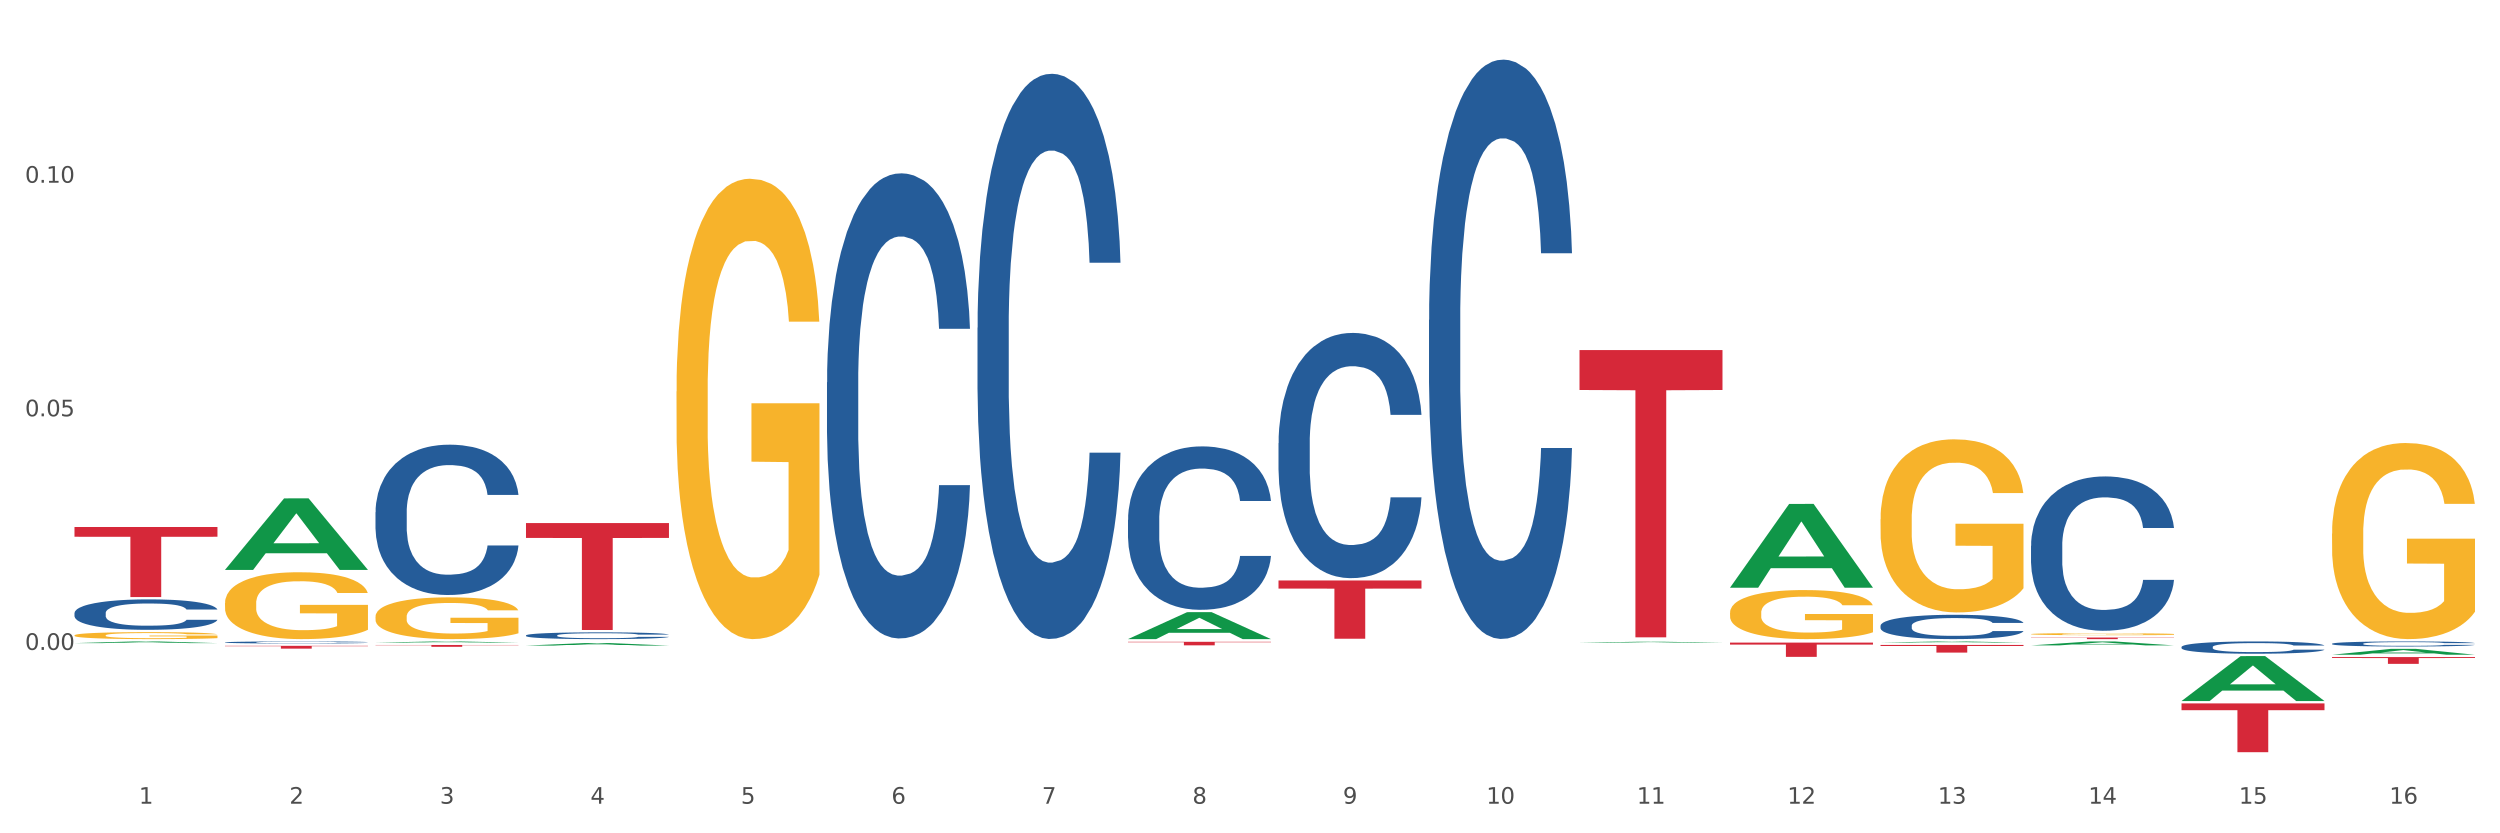 <?xml version="1.0" encoding="utf-8" standalone="no"?>
<!DOCTYPE svg PUBLIC "-//W3C//DTD SVG 1.1//EN"
  "http://www.w3.org/Graphics/SVG/1.1/DTD/svg11.dtd">
<svg xmlns:xlink="http://www.w3.org/1999/xlink" width="1080pt" height="360pt" viewBox="0 0 1080 360" xmlns="http://www.w3.org/2000/svg" version="1.1">
 <rect x="0" y="0" width="1080" height="360" fill="#333333" stroke="none"/>
 <defs>
  <style type="text/css">*{stroke-linejoin: round; stroke-linecap: butt}</style>
 </defs>
 <g id="figure_1">
  <g id="patch_1">
   <path d="M 0 360 
L 1080 360 
L 1080 0 
L 0 0 
z
" style="fill: #ffffff; stroke: #ffffff; stroke-linejoin: miter"/>
  </g>
  <g id="axes_1">
   <g id="matplotlib.axis_1">
    <g id="xtick_1">
     <g id="text_1">
      <!-- 1 -->
      <g style="fill: #4d4d4d" transform="translate(60.004 347.204) scale(0.096 -0.096)">
       <defs>
        <path id="DejaVuSans-31" d="M 794 531 
L 1825 531 
L 1825 4091 
L 703 3866 
L 703 4441 
L 1819 4666 
L 2450 4666 
L 2450 531 
L 3481 531 
L 3481 0 
L 794 0 
L 794 531 
z
" transform="scale(0.016)"/>
       </defs>
       <use xlink:href="#DejaVuSans-31"/>
      </g>
     </g>
    </g>
    <g id="xtick_2">
     <g id="text_2">
      <!-- 2 -->
      <g style="fill: #4d4d4d" transform="translate(125.021 347.204) scale(0.096 -0.096)">
       <defs>
        <path id="DejaVuSans-32" d="M 1228 531 
L 3431 531 
L 3431 0 
L 469 0 
L 469 531 
Q 828 903 1448 1529 
Q 2069 2156 2228 2338 
Q 2531 2678 2651 2914 
Q 2772 3150 2772 3378 
Q 2772 3750 2511 3984 
Q 2250 4219 1831 4219 
Q 1534 4219 1204 4116 
Q 875 4013 500 3803 
L 500 4441 
Q 881 4594 1212 4672 
Q 1544 4750 1819 4750 
Q 2544 4750 2975 4387 
Q 3406 4025 3406 3419 
Q 3406 3131 3298 2873 
Q 3191 2616 2906 2266 
Q 2828 2175 2409 1742 
Q 1991 1309 1228 531 
z
" transform="scale(0.016)"/>
       </defs>
       <use xlink:href="#DejaVuSans-32"/>
      </g>
     </g>
    </g>
    <g id="xtick_3">
     <g id="text_3">
      <!-- 3 -->
      <g style="fill: #4d4d4d" transform="translate(190.039 347.204) scale(0.096 -0.096)">
       <defs>
        <path id="DejaVuSans-33" d="M 2597 2516 
Q 3050 2419 3304 2112 
Q 3559 1806 3559 1356 
Q 3559 666 3084 287 
Q 2609 -91 1734 -91 
Q 1441 -91 1130 -33 
Q 819 25 488 141 
L 488 750 
Q 750 597 1062 519 
Q 1375 441 1716 441 
Q 2309 441 2620 675 
Q 2931 909 2931 1356 
Q 2931 1769 2642 2001 
Q 2353 2234 1838 2234 
L 1294 2234 
L 1294 2753 
L 1863 2753 
Q 2328 2753 2575 2939 
Q 2822 3125 2822 3475 
Q 2822 3834 2567 4026 
Q 2313 4219 1838 4219 
Q 1578 4219 1281 4162 
Q 984 4106 628 3988 
L 628 4550 
Q 988 4650 1302 4700 
Q 1616 4750 1894 4750 
Q 2613 4750 3031 4423 
Q 3450 4097 3450 3541 
Q 3450 3153 3228 2886 
Q 3006 2619 2597 2516 
z
" transform="scale(0.016)"/>
       </defs>
       <use xlink:href="#DejaVuSans-33"/>
      </g>
     </g>
    </g>
    <g id="xtick_4">
     <g id="text_4">
      <!-- 4 -->
      <g style="fill: #4d4d4d" transform="translate(255.056 347.204) scale(0.096 -0.096)">
       <defs>
        <path id="DejaVuSans-34" d="M 2419 4116 
L 825 1625 
L 2419 1625 
L 2419 4116 
z
M 2253 4666 
L 3047 4666 
L 3047 1625 
L 3713 1625 
L 3713 1100 
L 3047 1100 
L 3047 0 
L 2419 0 
L 2419 1100 
L 313 1100 
L 313 1709 
L 2253 4666 
z
" transform="scale(0.016)"/>
       </defs>
       <use xlink:href="#DejaVuSans-34"/>
      </g>
     </g>
    </g>
    <g id="xtick_5">
     <g id="text_5">
      <!-- 5 -->
      <g style="fill: #4d4d4d" transform="translate(320.073 347.204) scale(0.096 -0.096)">
       <defs>
        <path id="DejaVuSans-35" d="M 691 4666 
L 3169 4666 
L 3169 4134 
L 1269 4134 
L 1269 2991 
Q 1406 3038 1543 3061 
Q 1681 3084 1819 3084 
Q 2600 3084 3056 2656 
Q 3513 2228 3513 1497 
Q 3513 744 3044 326 
Q 2575 -91 1722 -91 
Q 1428 -91 1123 -41 
Q 819 9 494 109 
L 494 744 
Q 775 591 1075 516 
Q 1375 441 1709 441 
Q 2250 441 2565 725 
Q 2881 1009 2881 1497 
Q 2881 1984 2565 2268 
Q 2250 2553 1709 2553 
Q 1456 2553 1204 2497 
Q 953 2441 691 2322 
L 691 4666 
z
" transform="scale(0.016)"/>
       </defs>
       <use xlink:href="#DejaVuSans-35"/>
      </g>
     </g>
    </g>
    <g id="xtick_6">
     <g id="text_6">
      <!-- 6 -->
      <g style="fill: #4d4d4d" transform="translate(385.09 347.204) scale(0.096 -0.096)">
       <defs>
        <path id="DejaVuSans-36" d="M 2113 2584 
Q 1688 2584 1439 2293 
Q 1191 2003 1191 1497 
Q 1191 994 1439 701 
Q 1688 409 2113 409 
Q 2538 409 2786 701 
Q 3034 994 3034 1497 
Q 3034 2003 2786 2293 
Q 2538 2584 2113 2584 
z
M 3366 4563 
L 3366 3988 
Q 3128 4100 2886 4159 
Q 2644 4219 2406 4219 
Q 1781 4219 1451 3797 
Q 1122 3375 1075 2522 
Q 1259 2794 1537 2939 
Q 1816 3084 2150 3084 
Q 2853 3084 3261 2657 
Q 3669 2231 3669 1497 
Q 3669 778 3244 343 
Q 2819 -91 2113 -91 
Q 1303 -91 875 529 
Q 447 1150 447 2328 
Q 447 3434 972 4092 
Q 1497 4750 2381 4750 
Q 2619 4750 2861 4703 
Q 3103 4656 3366 4563 
z
" transform="scale(0.016)"/>
       </defs>
       <use xlink:href="#DejaVuSans-36"/>
      </g>
     </g>
    </g>
    <g id="xtick_7">
     <g id="text_7">
      <!-- 7 -->
      <g style="fill: #4d4d4d" transform="translate(450.108 347.204) scale(0.096 -0.096)">
       <defs>
        <path id="DejaVuSans-37" d="M 525 4666 
L 3525 4666 
L 3525 4397 
L 1831 0 
L 1172 0 
L 2766 4134 
L 525 4134 
L 525 4666 
z
" transform="scale(0.016)"/>
       </defs>
       <use xlink:href="#DejaVuSans-37"/>
      </g>
     </g>
    </g>
    <g id="xtick_8">
     <g id="text_8">
      <!-- 8 -->
      <g style="fill: #4d4d4d" transform="translate(515.125 347.204) scale(0.096 -0.096)">
       <defs>
        <path id="DejaVuSans-38" d="M 2034 2216 
Q 1584 2216 1326 1975 
Q 1069 1734 1069 1313 
Q 1069 891 1326 650 
Q 1584 409 2034 409 
Q 2484 409 2743 651 
Q 3003 894 3003 1313 
Q 3003 1734 2745 1975 
Q 2488 2216 2034 2216 
z
M 1403 2484 
Q 997 2584 770 2862 
Q 544 3141 544 3541 
Q 544 4100 942 4425 
Q 1341 4750 2034 4750 
Q 2731 4750 3128 4425 
Q 3525 4100 3525 3541 
Q 3525 3141 3298 2862 
Q 3072 2584 2669 2484 
Q 3125 2378 3379 2068 
Q 3634 1759 3634 1313 
Q 3634 634 3220 271 
Q 2806 -91 2034 -91 
Q 1263 -91 848 271 
Q 434 634 434 1313 
Q 434 1759 690 2068 
Q 947 2378 1403 2484 
z
M 1172 3481 
Q 1172 3119 1398 2916 
Q 1625 2713 2034 2713 
Q 2441 2713 2670 2916 
Q 2900 3119 2900 3481 
Q 2900 3844 2670 4047 
Q 2441 4250 2034 4250 
Q 1625 4250 1398 4047 
Q 1172 3844 1172 3481 
z
" transform="scale(0.016)"/>
       </defs>
       <use xlink:href="#DejaVuSans-38"/>
      </g>
     </g>
    </g>
    <g id="xtick_9">
     <g id="text_9">
      <!-- 9 -->
      <g style="fill: #4d4d4d" transform="translate(580.142 347.204) scale(0.096 -0.096)">
       <defs>
        <path id="DejaVuSans-39" d="M 703 97 
L 703 672 
Q 941 559 1184 500 
Q 1428 441 1663 441 
Q 2288 441 2617 861 
Q 2947 1281 2994 2138 
Q 2813 1869 2534 1725 
Q 2256 1581 1919 1581 
Q 1219 1581 811 2004 
Q 403 2428 403 3163 
Q 403 3881 828 4315 
Q 1253 4750 1959 4750 
Q 2769 4750 3195 4129 
Q 3622 3509 3622 2328 
Q 3622 1225 3098 567 
Q 2575 -91 1691 -91 
Q 1453 -91 1209 -44 
Q 966 3 703 97 
z
M 1959 2075 
Q 2384 2075 2632 2365 
Q 2881 2656 2881 3163 
Q 2881 3666 2632 3958 
Q 2384 4250 1959 4250 
Q 1534 4250 1286 3958 
Q 1038 3666 1038 3163 
Q 1038 2656 1286 2365 
Q 1534 2075 1959 2075 
z
" transform="scale(0.016)"/>
       </defs>
       <use xlink:href="#DejaVuSans-39"/>
      </g>
     </g>
    </g>
    <g id="xtick_10">
     <g id="text_10">
      <!-- 10 -->
      <g style="fill: #4d4d4d" transform="translate(642.105 347.204) scale(0.096 -0.096)">
       <defs>
        <path id="DejaVuSans-30" d="M 2034 4250 
Q 1547 4250 1301 3770 
Q 1056 3291 1056 2328 
Q 1056 1369 1301 889 
Q 1547 409 2034 409 
Q 2525 409 2770 889 
Q 3016 1369 3016 2328 
Q 3016 3291 2770 3770 
Q 2525 4250 2034 4250 
z
M 2034 4750 
Q 2819 4750 3233 4129 
Q 3647 3509 3647 2328 
Q 3647 1150 3233 529 
Q 2819 -91 2034 -91 
Q 1250 -91 836 529 
Q 422 1150 422 2328 
Q 422 3509 836 4129 
Q 1250 4750 2034 4750 
z
" transform="scale(0.016)"/>
       </defs>
       <use xlink:href="#DejaVuSans-31"/>
       <use xlink:href="#DejaVuSans-30" transform="translate(63.623 0)"/>
      </g>
     </g>
    </g>
    <g id="xtick_11">
     <g id="text_11">
      <!-- 11 -->
      <g style="fill: #4d4d4d" transform="translate(707.123 347.204) scale(0.096 -0.096)">
       <use xlink:href="#DejaVuSans-31"/>
       <use xlink:href="#DejaVuSans-31" transform="translate(63.623 0)"/>
      </g>
     </g>
    </g>
    <g id="xtick_12">
     <g id="text_12">
      <!-- 12 -->
      <g style="fill: #4d4d4d" transform="translate(772.14 347.204) scale(0.096 -0.096)">
       <use xlink:href="#DejaVuSans-31"/>
       <use xlink:href="#DejaVuSans-32" transform="translate(63.623 0)"/>
      </g>
     </g>
    </g>
    <g id="xtick_13">
     <g id="text_13">
      <!-- 13 -->
      <g style="fill: #4d4d4d" transform="translate(837.157 347.204) scale(0.096 -0.096)">
       <use xlink:href="#DejaVuSans-31"/>
       <use xlink:href="#DejaVuSans-33" transform="translate(63.623 0)"/>
      </g>
     </g>
    </g>
    <g id="xtick_14">
     <g id="text_14">
      <!-- 14 -->
      <g style="fill: #4d4d4d" transform="translate(902.174 347.204) scale(0.096 -0.096)">
       <use xlink:href="#DejaVuSans-31"/>
       <use xlink:href="#DejaVuSans-34" transform="translate(63.623 0)"/>
      </g>
     </g>
    </g>
    <g id="xtick_15">
     <g id="text_15">
      <!-- 15 -->
      <g style="fill: #4d4d4d" transform="translate(967.192 347.204) scale(0.096 -0.096)">
       <use xlink:href="#DejaVuSans-31"/>
       <use xlink:href="#DejaVuSans-35" transform="translate(63.623 0)"/>
      </g>
     </g>
    </g>
    <g id="xtick_16">
     <g id="text_16">
      <!-- 16 -->
      <g style="fill: #4d4d4d" transform="translate(1032.209 347.204) scale(0.096 -0.096)">
       <use xlink:href="#DejaVuSans-31"/>
       <use xlink:href="#DejaVuSans-36" transform="translate(63.623 0)"/>
      </g>
     </g>
    </g>
    <g id="xtick_17"/>
    <g id="xtick_18"/>
    <g id="xtick_19"/>
    <g id="xtick_20"/>
    <g id="xtick_21"/>
    <g id="xtick_22"/>
    <g id="xtick_23"/>
    <g id="xtick_24"/>
    <g id="xtick_25"/>
    <g id="xtick_26"/>
    <g id="xtick_27"/>
    <g id="xtick_28"/>
    <g id="xtick_29"/>
    <g id="xtick_30"/>
    <g id="xtick_31"/>
   </g>
   <g id="matplotlib.axis_2">
    <g id="ytick_1">
     <g id="text_17">
      <!-- 0.00 -->
      <g style="fill: #4d4d4d" transform="translate(10.8 280.751) scale(0.096 -0.096)">
       <defs>
        <path id="DejaVuSans-2e" d="M 684 794 
L 1344 794 
L 1344 0 
L 684 0 
L 684 794 
z
" transform="scale(0.016)"/>
       </defs>
       <use xlink:href="#DejaVuSans-30"/>
       <use xlink:href="#DejaVuSans-2e" transform="translate(63.623 0)"/>
       <use xlink:href="#DejaVuSans-30" transform="translate(95.41 0)"/>
       <use xlink:href="#DejaVuSans-30" transform="translate(159.033 0)"/>
      </g>
     </g>
    </g>
    <g id="ytick_2">
     <g id="text_18">
      <!-- 0.05 -->
      <g style="fill: #4d4d4d" transform="translate(10.8 179.845) scale(0.096 -0.096)">
       <use xlink:href="#DejaVuSans-30"/>
       <use xlink:href="#DejaVuSans-2e" transform="translate(63.623 0)"/>
       <use xlink:href="#DejaVuSans-30" transform="translate(95.41 0)"/>
       <use xlink:href="#DejaVuSans-35" transform="translate(159.033 0)"/>
      </g>
     </g>
    </g>
    <g id="ytick_3">
     <g id="text_19">
      <!-- 0.10 -->
      <g style="fill: #4d4d4d" transform="translate(10.8 78.939) scale(0.096 -0.096)">
       <use xlink:href="#DejaVuSans-30"/>
       <use xlink:href="#DejaVuSans-2e" transform="translate(63.623 0)"/>
       <use xlink:href="#DejaVuSans-31" transform="translate(95.41 0)"/>
       <use xlink:href="#DejaVuSans-30" transform="translate(159.033 0)"/>
      </g>
     </g>
    </g>
    <g id="ytick_4"/>
    <g id="ytick_5"/>
    <g id="ytick_6"/>
    <g id="ytick_7"/>
   </g>
   <g id="PolyCollection_1">
    <path d="M 32.175 277.827 
L 32.239 277.827 
L 57.709 277.104 
L 68.28 277.103 
L 93.941 277.829 
L 81.715 277.829 
L 76.176 277.66 
L 49.877 277.66 
L 49.686 277.662 
L 44.337 277.829 
L 32.175 277.829 
L 32.175 277.827 
L 53.188 277.559 
L 72.864 277.558 
L 63.122 277.258 
L 62.995 277.257 
L 62.867 277.259 
L 53.125 277.558 
L 53.188 277.559 
L 32.175 277.827 
z
" clip-path="url(#p8f65264322)" style="fill: #109648"/>
    <path d="M 32.175 274.477 
L 32.248 274.474 
L 32.248 274.375 
L 32.394 274.29 
L 33.123 274.083 
L 34.217 273.913 
L 35.019 273.822 
L 35.821 273.748 
L 36.769 273.673 
L 37.936 273.596 
L 40.051 273.483 
L 41.363 273.426 
L 42.968 273.365 
L 45.885 273.277 
L 47.999 273.227 
L 50.187 273.186 
L 53.76 273.137 
L 56.094 273.115 
L 58.573 273.098 
L 61.563 273.087 
L 63.824 273.084 
L 68.783 273.092 
L 73.012 273.117 
L 75.054 273.137 
L 77.679 273.17 
L 79.065 273.192 
L 81.326 273.236 
L 83.659 273.293 
L 85.263 273.343 
L 87.67 273.437 
L 89.493 273.53 
L 91.17 273.646 
L 92.045 273.726 
L 92.702 273.8 
L 93.285 273.885 
L 93.868 274.02 
L 80.742 274.02 
L 80.232 273.924 
L 79.43 273.833 
L 78.263 273.745 
L 77.242 273.69 
L 75.492 273.621 
L 73.887 273.577 
L 72.21 273.544 
L 70.168 273.516 
L 68.564 273.503 
L 66.303 273.492 
L 61.855 273.494 
L 58.865 273.516 
L 56.823 273.544 
L 55.511 273.569 
L 54.344 273.596 
L 53.031 273.635 
L 51.5 273.693 
L 50.406 273.745 
L 49.312 273.811 
L 48.437 273.877 
L 47.635 273.954 
L 46.979 274.037 
L 46.468 274.122 
L 46.031 274.226 
L 45.666 274.4 
L 45.666 274.777 
L 45.812 274.862 
L 46.176 274.975 
L 46.614 275.06 
L 47.343 275.162 
L 47.999 275.231 
L 49.239 275.33 
L 50.625 275.413 
L 51.719 275.465 
L 52.812 275.509 
L 54.708 275.57 
L 56.823 275.619 
L 58.646 275.649 
L 61.126 275.677 
L 62.803 275.688 
L 64.261 275.693 
L 67.835 275.693 
L 70.387 275.685 
L 73.231 275.666 
L 75.419 275.641 
L 77.242 275.611 
L 79.284 275.561 
L 80.596 275.515 
L 80.596 274.939 
L 64.553 274.937 
L 64.553 274.554 
L 93.941 274.554 
L 93.941 275.677 
L 92.702 275.735 
L 91.316 275.787 
L 89.858 275.834 
L 87.67 275.892 
L 85.045 275.947 
L 82.711 275.985 
L 80.232 276.018 
L 77.315 276.049 
L 73.523 276.076 
L 71.189 276.087 
L 68.272 276.095 
L 64.845 276.098 
L 61.855 276.093 
L 58.938 276.079 
L 55.875 276.054 
L 52.885 276.018 
L 50.625 275.982 
L 48.364 275.938 
L 45.958 275.881 
L 44.062 275.826 
L 42.603 275.776 
L 40.999 275.713 
L 39.249 275.63 
L 37.936 275.556 
L 36.769 275.479 
L 35.529 275.38 
L 34.654 275.294 
L 33.779 275.187 
L 33.269 275.107 
L 32.685 274.983 
L 32.248 274.81 
L 32.175 274.477 
z
" clip-path="url(#p8f65264322)" style="fill: #f7b32b"/>
    <path d="M 812.382 278.604 
L 874.148 278.604 
L 874.148 279.064 
L 849.852 279.067 
L 849.852 281.913 
L 836.532 281.913 
L 836.532 279.067 
L 812.382 279.064 
L 812.382 278.607 
L 812.382 278.604 
z
" clip-path="url(#p8f65264322)" style="fill: #d62839"/>
    <path d="M 747.365 277.595 
L 809.131 277.595 
L 809.131 278.455 
L 784.834 278.46 
L 784.834 283.778 
L 771.515 283.778 
L 771.515 278.46 
L 747.365 278.455 
L 747.365 277.601 
L 747.365 277.595 
z
" clip-path="url(#p8f65264322)" style="fill: #d62839"/>
    <path d="M 682.347 151.229 
L 744.114 151.229 
L 744.114 168.475 
L 719.817 168.592 
L 719.817 275.332 
L 706.498 275.332 
L 706.498 168.592 
L 682.347 168.475 
L 682.347 151.346 
L 682.347 151.229 
z
" clip-path="url(#p8f65264322)" style="fill: #d62839"/>
    <path d="M 552.313 250.772 
L 614.079 250.772 
L 614.079 254.269 
L 589.783 254.292 
L 589.783 275.933 
L 576.463 275.933 
L 576.463 254.292 
L 552.313 254.269 
L 552.313 250.796 
L 552.313 250.772 
z
" clip-path="url(#p8f65264322)" style="fill: #d62839"/>
    <path d="M 487.296 277.244 
L 549.062 277.244 
L 549.062 277.458 
L 524.765 277.46 
L 524.765 278.786 
L 511.446 278.786 
L 511.446 277.46 
L 487.296 277.458 
L 487.296 277.246 
L 487.296 277.244 
z
" clip-path="url(#p8f65264322)" style="fill: #d62839"/>
    <path d="M 227.227 225.96 
L 288.993 225.96 
L 288.993 232.381 
L 264.696 232.424 
L 264.696 272.164 
L 251.377 272.164 
L 251.377 232.424 
L 227.227 232.381 
L 227.227 226.003 
L 227.227 225.96 
z
" clip-path="url(#p8f65264322)" style="fill: #d62839"/>
    <path d="M 162.209 278.63 
L 223.976 278.63 
L 223.976 278.741 
L 199.679 278.742 
L 199.679 279.425 
L 186.36 279.425 
L 186.36 278.742 
L 162.209 278.741 
L 162.209 278.631 
L 162.209 278.63 
z
" clip-path="url(#p8f65264322)" style="fill: #d62839"/>
    <path d="M 97.192 278.995 
L 158.959 278.995 
L 158.959 279.164 
L 134.662 279.165 
L 134.662 280.212 
L 121.343 280.212 
L 121.343 279.165 
L 97.192 279.164 
L 97.192 278.996 
L 97.192 278.995 
z
" clip-path="url(#p8f65264322)" style="fill: #d62839"/>
    <path d="M 32.175 227.678 
L 93.941 227.678 
L 93.941 231.881 
L 69.645 231.909 
L 69.645 257.925 
L 56.325 257.925 
L 56.325 231.909 
L 32.175 231.881 
L 32.175 227.706 
L 32.175 227.678 
z
" clip-path="url(#p8f65264322)" style="fill: #d62839"/>
    <path d="M 32.175 264.838 
L 32.248 264.826 
L 32.248 264.49 
L 32.467 264.034 
L 33.27 263.193 
L 34.292 262.557 
L 36.045 261.812 
L 36.994 261.5 
L 38.235 261.152 
L 40.79 260.587 
L 43.711 260.107 
L 45.755 259.843 
L 47.288 259.675 
L 50.72 259.374 
L 52.691 259.242 
L 54.735 259.134 
L 56.487 259.062 
L 59.408 258.978 
L 61.744 258.942 
L 64.445 258.93 
L 66.709 258.942 
L 69.702 258.99 
L 74.083 259.134 
L 75.762 259.218 
L 78.025 259.362 
L 80.362 259.555 
L 82.26 259.747 
L 84.45 260.023 
L 86.713 260.383 
L 88.904 260.839 
L 90.437 261.26 
L 91.678 261.704 
L 92.773 262.244 
L 93.576 262.833 
L 93.941 263.325 
L 80.581 263.325 
L 80.216 262.881 
L 79.485 262.4 
L 78.755 262.076 
L 77.952 261.812 
L 76.711 261.512 
L 75.616 261.32 
L 73.791 261.092 
L 72.111 260.947 
L 70.724 260.863 
L 69.045 260.791 
L 65.468 260.719 
L 62.912 260.719 
L 61.306 260.743 
L 59.335 260.803 
L 57.655 260.887 
L 55.684 261.032 
L 54.151 261.188 
L 52.618 261.392 
L 51.742 261.536 
L 50.427 261.8 
L 49.551 262.016 
L 48.383 262.388 
L 47.726 262.653 
L 46.558 263.337 
L 46.047 263.841 
L 45.828 264.19 
L 45.682 264.574 
L 45.682 266.447 
L 46.12 267.288 
L 46.485 267.648 
L 47.069 268.056 
L 48.164 268.585 
L 49.77 269.101 
L 51.45 269.473 
L 52.837 269.701 
L 54.151 269.869 
L 55.465 270.001 
L 57.071 270.122 
L 58.386 270.194 
L 60.357 270.266 
L 62.693 270.302 
L 64.518 270.302 
L 68.242 270.242 
L 69.921 270.182 
L 71.527 270.098 
L 73.28 269.965 
L 74.667 269.821 
L 75.47 269.713 
L 76.784 269.485 
L 77.806 269.245 
L 78.682 268.969 
L 79.266 268.729 
L 79.923 268.368 
L 80.435 267.96 
L 80.581 267.744 
L 93.941 267.744 
L 93.649 268.176 
L 93.138 268.597 
L 92.116 269.161 
L 91.313 269.485 
L 90.072 269.881 
L 88.758 270.218 
L 86.932 270.59 
L 85.253 270.866 
L 83.501 271.106 
L 81.603 271.322 
L 78.171 271.623 
L 76.93 271.707 
L 74.302 271.851 
L 72.257 271.935 
L 69.264 272.019 
L 66.198 272.067 
L 62.985 272.079 
L 60.138 272.055 
L 56.998 271.983 
L 55.027 271.911 
L 52.837 271.803 
L 50.281 271.635 
L 47.872 271.43 
L 45.609 271.19 
L 43.492 270.914 
L 41.52 270.602 
L 38.965 270.086 
L 37.067 269.581 
L 35.679 269.113 
L 34.73 268.717 
L 33.781 268.212 
L 33.27 267.864 
L 32.467 267.024 
L 32.175 266.243 
L 32.175 264.838 
z
" clip-path="url(#p8f65264322)" style="fill: #255c99"/>
    <path d="M 97.192 277.502 
L 97.265 277.501 
L 97.265 277.478 
L 97.484 277.448 
L 98.287 277.391 
L 99.31 277.348 
L 101.062 277.298 
L 102.011 277.277 
L 103.252 277.253 
L 105.807 277.215 
L 108.728 277.183 
L 110.772 277.165 
L 112.305 277.154 
L 115.737 277.133 
L 117.708 277.125 
L 119.752 277.117 
L 121.505 277.112 
L 124.425 277.107 
L 126.761 277.104 
L 129.463 277.103 
L 131.726 277.104 
L 134.719 277.107 
L 139.1 277.117 
L 140.779 277.123 
L 143.042 277.133 
L 145.379 277.146 
L 147.277 277.159 
L 149.467 277.177 
L 151.731 277.201 
L 153.921 277.232 
L 155.454 277.261 
L 156.695 277.29 
L 157.79 277.327 
L 158.594 277.367 
L 158.959 277.4 
L 145.598 277.4 
L 145.233 277.37 
L 144.503 277.337 
L 143.773 277.316 
L 142.969 277.298 
L 141.728 277.278 
L 140.633 277.265 
L 138.808 277.249 
L 137.129 277.239 
L 135.741 277.234 
L 134.062 277.229 
L 130.485 277.224 
L 127.929 277.224 
L 126.323 277.226 
L 124.352 277.23 
L 122.673 277.235 
L 120.701 277.245 
L 119.168 277.256 
L 117.635 277.269 
L 116.759 277.279 
L 115.445 277.297 
L 114.569 277.312 
L 113.4 277.337 
L 112.743 277.354 
L 111.575 277.401 
L 111.064 277.435 
L 110.845 277.458 
L 110.699 277.484 
L 110.699 277.61 
L 111.137 277.667 
L 111.502 277.691 
L 112.086 277.719 
L 113.181 277.754 
L 114.788 277.789 
L 116.467 277.814 
L 117.854 277.83 
L 119.168 277.841 
L 120.482 277.85 
L 122.089 277.858 
L 123.403 277.863 
L 125.374 277.868 
L 127.71 277.87 
L 129.536 277.87 
L 133.259 277.866 
L 134.938 277.862 
L 136.545 277.856 
L 138.297 277.847 
L 139.684 277.838 
L 140.487 277.83 
L 141.801 277.815 
L 142.823 277.799 
L 143.7 277.78 
L 144.284 277.764 
L 144.941 277.74 
L 145.452 277.712 
L 145.598 277.698 
L 158.959 277.698 
L 158.667 277.727 
L 158.156 277.755 
L 157.133 277.793 
L 156.33 277.815 
L 155.089 277.842 
L 153.775 277.864 
L 151.95 277.89 
L 150.27 277.908 
L 148.518 277.924 
L 146.62 277.939 
L 143.188 277.959 
L 141.947 277.965 
L 139.319 277.975 
L 137.275 277.98 
L 134.281 277.986 
L 131.215 277.989 
L 128.002 277.99 
L 125.155 277.988 
L 122.016 277.983 
L 120.044 277.979 
L 117.854 277.971 
L 115.299 277.96 
L 112.889 277.946 
L 110.626 277.93 
L 108.509 277.911 
L 106.538 277.89 
L 103.982 277.856 
L 102.084 277.822 
L 100.697 277.79 
L 99.748 277.763 
L 98.798 277.729 
L 98.287 277.706 
L 97.484 277.649 
L 97.192 277.596 
L 97.192 277.502 
z
" clip-path="url(#p8f65264322)" style="fill: #255c99"/>
    <path d="M 162.209 221.279 
L 162.282 221.22 
L 162.282 219.559 
L 162.502 217.305 
L 163.305 213.153 
L 164.327 210.009 
L 166.079 206.332 
L 167.028 204.79 
L 168.269 203.069 
L 170.825 200.281 
L 173.745 197.909 
L 175.789 196.604 
L 177.323 195.773 
L 180.754 194.291 
L 182.725 193.638 
L 184.77 193.104 
L 186.522 192.748 
L 189.442 192.333 
L 191.778 192.155 
L 194.48 192.096 
L 196.743 192.155 
L 199.737 192.392 
L 204.117 193.104 
L 205.796 193.519 
L 208.06 194.231 
L 210.396 195.18 
L 212.294 196.129 
L 214.485 197.494 
L 216.748 199.273 
L 218.938 201.527 
L 220.471 203.603 
L 221.713 205.798 
L 222.808 208.467 
L 223.611 211.374 
L 223.976 213.806 
L 210.615 213.806 
L 210.25 211.611 
L 209.52 209.238 
L 208.79 207.637 
L 207.987 206.332 
L 206.746 204.849 
L 205.65 203.9 
L 203.825 202.773 
L 202.146 202.061 
L 200.759 201.646 
L 199.079 201.29 
L 195.502 200.934 
L 192.947 200.934 
L 191.34 201.053 
L 189.369 201.349 
L 187.69 201.764 
L 185.719 202.476 
L 184.185 203.247 
L 182.652 204.256 
L 181.776 204.967 
L 180.462 206.272 
L 179.586 207.34 
L 178.418 209.179 
L 177.761 210.484 
L 176.592 213.865 
L 176.081 216.356 
L 175.862 218.076 
L 175.716 219.975 
L 175.716 229.228 
L 176.154 233.38 
L 176.519 235.16 
L 177.104 237.176 
L 178.199 239.786 
L 179.805 242.337 
L 181.484 244.176 
L 182.871 245.303 
L 184.185 246.133 
L 185.5 246.786 
L 187.106 247.379 
L 188.42 247.735 
L 190.391 248.091 
L 192.728 248.268 
L 194.553 248.268 
L 198.276 247.972 
L 199.956 247.675 
L 201.562 247.26 
L 203.314 246.608 
L 204.701 245.896 
L 205.504 245.362 
L 206.819 244.235 
L 207.841 243.049 
L 208.717 241.684 
L 209.301 240.498 
L 209.958 238.719 
L 210.469 236.702 
L 210.615 235.634 
L 223.976 235.634 
L 223.684 237.769 
L 223.173 239.846 
L 222.151 242.633 
L 221.348 244.235 
L 220.106 246.192 
L 218.792 247.853 
L 216.967 249.692 
L 215.288 251.056 
L 213.535 252.243 
L 211.637 253.31 
L 208.206 254.793 
L 206.965 255.209 
L 204.336 255.92 
L 202.292 256.336 
L 199.299 256.751 
L 196.232 256.988 
L 193.02 257.047 
L 190.172 256.929 
L 187.033 256.573 
L 185.062 256.217 
L 182.871 255.683 
L 180.316 254.853 
L 177.907 253.844 
L 175.643 252.658 
L 173.526 251.294 
L 171.555 249.751 
L 168.999 247.201 
L 167.101 244.709 
L 165.714 242.396 
L 164.765 240.439 
L 163.816 237.947 
L 163.305 236.227 
L 162.502 232.075 
L 162.209 228.22 
L 162.209 221.279 
z
" clip-path="url(#p8f65264322)" style="fill: #255c99"/>
    <path d="M 227.227 274.485 
L 227.3 274.483 
L 227.3 274.408 
L 227.519 274.306 
L 228.322 274.119 
L 229.344 273.977 
L 231.096 273.812 
L 232.045 273.742 
L 233.287 273.664 
L 235.842 273.539 
L 238.762 273.432 
L 240.807 273.373 
L 242.34 273.335 
L 245.771 273.269 
L 247.743 273.239 
L 249.787 273.215 
L 251.539 273.199 
L 254.459 273.18 
L 256.796 273.172 
L 259.497 273.17 
L 261.76 273.172 
L 264.754 273.183 
L 269.134 273.215 
L 270.814 273.234 
L 273.077 273.266 
L 275.413 273.309 
L 277.312 273.352 
L 279.502 273.413 
L 281.765 273.493 
L 283.955 273.595 
L 285.489 273.689 
L 286.73 273.787 
L 287.825 273.908 
L 288.628 274.039 
L 288.993 274.148 
L 275.632 274.148 
L 275.267 274.05 
L 274.537 273.943 
L 273.807 273.87 
L 273.004 273.812 
L 271.763 273.745 
L 270.668 273.702 
L 268.842 273.651 
L 267.163 273.619 
L 265.776 273.6 
L 264.097 273.584 
L 260.519 273.568 
L 257.964 273.568 
L 256.358 273.574 
L 254.386 273.587 
L 252.707 273.606 
L 250.736 273.638 
L 249.203 273.672 
L 247.669 273.718 
L 246.793 273.75 
L 245.479 273.809 
L 244.603 273.857 
L 243.435 273.94 
L 242.778 273.999 
L 241.61 274.151 
L 241.099 274.263 
L 240.88 274.341 
L 240.734 274.427 
L 240.734 274.844 
L 241.172 275.031 
L 241.537 275.111 
L 242.121 275.202 
L 243.216 275.32 
L 244.822 275.435 
L 246.501 275.518 
L 247.889 275.569 
L 249.203 275.606 
L 250.517 275.635 
L 252.123 275.662 
L 253.437 275.678 
L 255.409 275.694 
L 257.745 275.702 
L 259.57 275.702 
L 263.294 275.689 
L 264.973 275.676 
L 266.579 275.657 
L 268.331 275.627 
L 269.718 275.595 
L 270.522 275.571 
L 271.836 275.52 
L 272.858 275.467 
L 273.734 275.405 
L 274.318 275.352 
L 274.975 275.272 
L 275.486 275.181 
L 275.632 275.133 
L 288.993 275.133 
L 288.701 275.229 
L 288.19 275.323 
L 287.168 275.448 
L 286.365 275.52 
L 285.124 275.609 
L 283.809 275.684 
L 281.984 275.766 
L 280.305 275.828 
L 278.553 275.881 
L 276.654 275.93 
L 273.223 275.996 
L 271.982 276.015 
L 269.353 276.047 
L 267.309 276.066 
L 264.316 276.085 
L 261.249 276.095 
L 258.037 276.098 
L 255.19 276.093 
L 252.05 276.077 
L 250.079 276.061 
L 247.889 276.037 
L 245.333 275.999 
L 242.924 275.954 
L 240.661 275.9 
L 238.543 275.839 
L 236.572 275.769 
L 234.017 275.654 
L 232.118 275.542 
L 230.731 275.438 
L 229.782 275.349 
L 228.833 275.237 
L 228.322 275.159 
L 227.519 274.972 
L 227.227 274.798 
L 227.227 274.485 
z
" clip-path="url(#p8f65264322)" style="fill: #255c99"/>
    <path d="M 942.416 303.863 
L 1004.183 303.863 
L 1004.183 306.793 
L 979.886 306.813 
L 979.886 324.95 
L 966.567 324.95 
L 966.567 306.813 
L 942.416 306.793 
L 942.416 303.883 
L 942.416 303.863 
z
" clip-path="url(#p8f65264322)" style="fill: #d62839"/>
    <path d="M 357.261 165.164 
L 357.334 164.981 
L 357.334 159.843 
L 357.553 152.869 
L 358.356 140.024 
L 359.378 130.298 
L 361.131 118.921 
L 362.08 114.15 
L 363.321 108.828 
L 365.876 100.203 
L 368.797 92.863 
L 370.841 88.826 
L 372.374 86.257 
L 375.806 81.669 
L 377.777 79.65 
L 379.821 77.999 
L 381.574 76.898 
L 384.494 75.613 
L 386.83 75.063 
L 389.532 74.879 
L 391.795 75.063 
L 394.788 75.797 
L 399.169 77.999 
L 400.848 79.283 
L 403.111 81.485 
L 405.448 84.422 
L 407.346 87.358 
L 409.536 91.578 
L 411.8 97.083 
L 413.99 104.057 
L 415.523 110.479 
L 416.764 117.269 
L 417.859 125.527 
L 418.663 134.519 
L 419.028 142.043 
L 405.667 142.043 
L 405.302 135.253 
L 404.572 127.913 
L 403.842 122.958 
L 403.038 118.921 
L 401.797 114.333 
L 400.702 111.397 
L 398.877 107.91 
L 397.198 105.708 
L 395.81 104.424 
L 394.131 103.323 
L 390.554 102.222 
L 387.998 102.222 
L 386.392 102.589 
L 384.421 103.506 
L 382.742 104.791 
L 380.77 106.993 
L 379.237 109.378 
L 377.704 112.498 
L 376.828 114.7 
L 375.514 118.737 
L 374.638 122.04 
L 373.469 127.729 
L 372.812 131.766 
L 371.644 142.226 
L 371.133 149.933 
L 370.914 155.255 
L 370.768 161.127 
L 370.768 189.754 
L 371.206 202.6 
L 371.571 208.105 
L 372.155 214.344 
L 373.25 222.418 
L 374.857 230.309 
L 376.536 235.998 
L 377.923 239.485 
L 379.237 242.054 
L 380.551 244.072 
L 382.158 245.907 
L 383.472 247.008 
L 385.443 248.109 
L 387.779 248.66 
L 389.605 248.66 
L 393.328 247.742 
L 395.007 246.825 
L 396.614 245.54 
L 398.366 243.522 
L 399.753 241.32 
L 400.556 239.668 
L 401.87 236.181 
L 402.892 232.511 
L 403.769 228.291 
L 404.353 224.621 
L 405.01 219.115 
L 405.521 212.876 
L 405.667 209.573 
L 419.028 209.573 
L 418.736 216.179 
L 418.224 222.602 
L 417.202 231.227 
L 416.399 236.181 
L 415.158 242.237 
L 413.844 247.375 
L 412.019 253.064 
L 410.339 257.285 
L 408.587 260.955 
L 406.689 264.258 
L 403.257 268.846 
L 402.016 270.13 
L 399.388 272.332 
L 397.344 273.617 
L 394.35 274.901 
L 391.284 275.635 
L 388.071 275.819 
L 385.224 275.452 
L 382.085 274.351 
L 380.113 273.25 
L 377.923 271.598 
L 375.368 269.029 
L 372.958 265.91 
L 370.695 262.239 
L 368.578 258.019 
L 366.606 253.248 
L 364.051 245.357 
L 362.153 237.65 
L 360.766 230.493 
L 359.817 224.437 
L 358.867 216.73 
L 358.356 211.408 
L 357.553 198.563 
L 357.261 186.635 
L 357.261 165.164 
z
" clip-path="url(#p8f65264322)" style="fill: #255c99"/>
    <path d="M 487.296 224.56 
L 487.369 224.496 
L 487.369 222.69 
L 487.588 220.24 
L 488.391 215.727 
L 489.413 212.309 
L 491.165 208.312 
L 492.114 206.635 
L 493.356 204.766 
L 495.911 201.735 
L 498.831 199.156 
L 500.876 197.738 
L 502.409 196.835 
L 505.84 195.223 
L 507.811 194.514 
L 509.856 193.934 
L 511.608 193.547 
L 514.528 193.095 
L 516.865 192.902 
L 519.566 192.837 
L 521.829 192.902 
L 524.823 193.16 
L 529.203 193.934 
L 530.883 194.385 
L 533.146 195.159 
L 535.482 196.19 
L 537.38 197.222 
L 539.571 198.705 
L 541.834 200.639 
L 544.024 203.089 
L 545.558 205.346 
L 546.799 207.732 
L 547.894 210.633 
L 548.697 213.792 
L 549.062 216.436 
L 535.701 216.436 
L 535.336 214.05 
L 534.606 211.471 
L 533.876 209.73 
L 533.073 208.312 
L 531.832 206.7 
L 530.737 205.668 
L 528.911 204.443 
L 527.232 203.67 
L 525.845 203.218 
L 524.166 202.831 
L 520.588 202.444 
L 518.033 202.444 
L 516.427 202.573 
L 514.455 202.896 
L 512.776 203.347 
L 510.805 204.121 
L 509.272 204.959 
L 507.738 206.055 
L 506.862 206.829 
L 505.548 208.247 
L 504.672 209.408 
L 503.504 211.407 
L 502.847 212.825 
L 501.679 216.5 
L 501.168 219.208 
L 500.949 221.078 
L 500.803 223.141 
L 500.803 233.2 
L 501.241 237.713 
L 501.606 239.648 
L 502.19 241.84 
L 503.285 244.677 
L 504.891 247.449 
L 506.57 249.448 
L 507.957 250.673 
L 509.272 251.576 
L 510.586 252.285 
L 512.192 252.93 
L 513.506 253.317 
L 515.478 253.703 
L 517.814 253.897 
L 519.639 253.897 
L 523.363 253.575 
L 525.042 253.252 
L 526.648 252.801 
L 528.4 252.092 
L 529.787 251.318 
L 530.591 250.738 
L 531.905 249.512 
L 532.927 248.223 
L 533.803 246.74 
L 534.387 245.45 
L 535.044 243.516 
L 535.555 241.324 
L 535.701 240.163 
L 549.062 240.163 
L 548.77 242.485 
L 548.259 244.741 
L 547.237 247.772 
L 546.434 249.512 
L 545.193 251.64 
L 543.878 253.446 
L 542.053 255.444 
L 540.374 256.927 
L 538.622 258.217 
L 536.723 259.377 
L 533.292 260.989 
L 532.051 261.441 
L 529.422 262.214 
L 527.378 262.666 
L 524.385 263.117 
L 521.318 263.375 
L 518.106 263.439 
L 515.258 263.311 
L 512.119 262.924 
L 510.148 262.537 
L 507.957 261.957 
L 505.402 261.054 
L 502.993 259.958 
L 500.73 258.668 
L 498.612 257.185 
L 496.641 255.509 
L 494.086 252.736 
L 492.187 250.028 
L 490.8 247.514 
L 489.851 245.386 
L 488.902 242.678 
L 488.391 240.808 
L 487.588 236.295 
L 487.296 232.104 
L 487.296 224.56 
z
" clip-path="url(#p8f65264322)" style="fill: #255c99"/>
    <path d="M 552.313 191.425 
L 552.386 191.328 
L 552.386 188.619 
L 552.605 184.943 
L 553.408 178.17 
L 554.43 173.042 
L 556.182 167.043 
L 557.132 164.528 
L 558.373 161.722 
L 560.928 157.175 
L 563.848 153.305 
L 565.893 151.176 
L 567.426 149.821 
L 570.857 147.403 
L 572.829 146.338 
L 574.873 145.468 
L 576.625 144.887 
L 579.546 144.21 
L 581.882 143.92 
L 584.583 143.823 
L 586.847 143.92 
L 589.84 144.307 
L 594.221 145.468 
L 595.9 146.145 
L 598.163 147.306 
L 600.499 148.854 
L 602.398 150.402 
L 604.588 152.627 
L 606.851 155.53 
L 609.042 159.206 
L 610.575 162.593 
L 611.816 166.173 
L 612.911 170.527 
L 613.714 175.267 
L 614.079 179.234 
L 600.718 179.234 
L 600.353 175.654 
L 599.623 171.784 
L 598.893 169.172 
L 598.09 167.043 
L 596.849 164.625 
L 595.754 163.077 
L 593.929 161.238 
L 592.249 160.077 
L 590.862 159.4 
L 589.183 158.819 
L 585.605 158.239 
L 583.05 158.239 
L 581.444 158.432 
L 579.473 158.916 
L 577.793 159.593 
L 575.822 160.755 
L 574.289 162.012 
L 572.756 163.657 
L 571.88 164.818 
L 570.565 166.947 
L 569.689 168.688 
L 568.521 171.688 
L 567.864 173.816 
L 566.696 179.331 
L 566.185 183.395 
L 565.966 186.2 
L 565.82 189.297 
L 565.82 204.39 
L 566.258 211.163 
L 566.623 214.065 
L 567.207 217.355 
L 568.302 221.612 
L 569.908 225.772 
L 571.588 228.772 
L 572.975 230.61 
L 574.289 231.964 
L 575.603 233.029 
L 577.209 233.996 
L 578.523 234.577 
L 580.495 235.157 
L 582.831 235.448 
L 584.656 235.448 
L 588.38 234.964 
L 590.059 234.48 
L 591.665 233.803 
L 593.418 232.738 
L 594.805 231.577 
L 595.608 230.707 
L 596.922 228.868 
L 597.944 226.933 
L 598.82 224.708 
L 599.404 222.773 
L 600.061 219.87 
L 600.572 216.581 
L 600.718 214.839 
L 614.079 214.839 
L 613.787 218.322 
L 613.276 221.709 
L 612.254 226.256 
L 611.451 228.868 
L 610.21 232.061 
L 608.896 234.77 
L 607.07 237.77 
L 605.391 239.995 
L 603.639 241.93 
L 601.741 243.672 
L 598.309 246.09 
L 597.068 246.768 
L 594.44 247.929 
L 592.395 248.606 
L 589.402 249.283 
L 586.336 249.67 
L 583.123 249.767 
L 580.276 249.573 
L 577.136 248.993 
L 575.165 248.412 
L 572.975 247.542 
L 570.419 246.187 
L 568.01 244.542 
L 565.747 242.607 
L 563.629 240.382 
L 561.658 237.866 
L 559.103 233.706 
L 557.205 229.642 
L 555.817 225.869 
L 554.868 222.676 
L 553.919 218.613 
L 553.408 215.807 
L 552.605 209.034 
L 552.313 202.745 
L 552.313 191.425 
z
" clip-path="url(#p8f65264322)" style="fill: #255c99"/>
    <path d="M 617.33 138.211 
L 617.403 137.983 
L 617.403 131.583 
L 617.622 122.898 
L 618.425 106.898 
L 619.447 94.785 
L 621.2 80.614 
L 622.149 74.671 
L 623.39 68.043 
L 625.945 57.301 
L 628.866 48.158 
L 630.91 43.13 
L 632.443 39.93 
L 635.875 34.216 
L 637.846 31.702 
L 639.89 29.645 
L 641.642 28.274 
L 644.563 26.674 
L 646.899 25.988 
L 649.601 25.759 
L 651.864 25.988 
L 654.857 26.902 
L 659.238 29.645 
L 660.917 31.245 
L 663.18 33.988 
L 665.517 37.645 
L 667.415 41.302 
L 669.605 46.559 
L 671.869 53.415 
L 674.059 62.101 
L 675.592 70.1 
L 676.833 78.557 
L 677.928 88.842 
L 678.732 100.042 
L 679.097 109.413 
L 665.736 109.413 
L 665.371 100.956 
L 664.641 91.813 
L 663.91 85.642 
L 663.107 80.614 
L 661.866 74.9 
L 660.771 71.243 
L 658.946 66.9 
L 657.267 64.158 
L 655.879 62.558 
L 654.2 61.186 
L 650.623 59.815 
L 648.067 59.815 
L 646.461 60.272 
L 644.49 61.415 
L 642.811 63.015 
L 640.839 65.758 
L 639.306 68.729 
L 637.773 72.614 
L 636.897 75.357 
L 635.583 80.385 
L 634.707 84.5 
L 633.538 91.585 
L 632.881 96.613 
L 631.713 109.641 
L 631.202 119.241 
L 630.983 125.869 
L 630.837 133.183 
L 630.837 168.838 
L 631.275 184.838 
L 631.64 191.694 
L 632.224 199.466 
L 633.319 209.522 
L 634.926 219.35 
L 636.605 226.436 
L 637.992 230.778 
L 639.306 233.978 
L 640.62 236.492 
L 642.227 238.778 
L 643.541 240.149 
L 645.512 241.521 
L 647.848 242.206 
L 649.674 242.206 
L 653.397 241.064 
L 655.076 239.921 
L 656.683 238.321 
L 658.435 235.807 
L 659.822 233.064 
L 660.625 231.007 
L 661.939 226.664 
L 662.961 222.093 
L 663.837 216.836 
L 664.422 212.265 
L 665.079 205.408 
L 665.59 197.637 
L 665.736 193.523 
L 679.097 193.523 
L 678.805 201.751 
L 678.293 209.751 
L 677.271 220.493 
L 676.468 226.664 
L 675.227 234.207 
L 673.913 240.606 
L 672.088 247.692 
L 670.408 252.949 
L 668.656 257.52 
L 666.758 261.634 
L 663.326 267.348 
L 662.085 268.948 
L 659.457 271.691 
L 657.413 273.291 
L 654.419 274.89 
L 651.353 275.805 
L 648.14 276.033 
L 645.293 275.576 
L 642.154 274.205 
L 640.182 272.833 
L 637.992 270.776 
L 635.437 267.577 
L 633.027 263.691 
L 630.764 259.12 
L 628.647 253.863 
L 626.675 247.92 
L 624.12 238.092 
L 622.222 228.493 
L 620.835 219.579 
L 619.886 212.036 
L 618.936 202.437 
L 618.425 195.809 
L 617.622 179.809 
L 617.33 164.953 
L 617.33 138.211 
z
" clip-path="url(#p8f65264322)" style="fill: #255c99"/>
    <path d="M 812.382 270.308 
L 812.455 270.298 
L 812.455 270.029 
L 812.674 269.664 
L 813.477 268.992 
L 814.499 268.483 
L 816.251 267.888 
L 817.201 267.638 
L 818.442 267.36 
L 820.997 266.908 
L 823.917 266.524 
L 825.962 266.313 
L 827.495 266.178 
L 830.926 265.938 
L 832.898 265.833 
L 834.942 265.746 
L 836.694 265.689 
L 839.615 265.621 
L 841.951 265.593 
L 844.652 265.583 
L 846.916 265.593 
L 849.909 265.631 
L 854.29 265.746 
L 855.969 265.814 
L 858.232 265.929 
L 860.568 266.082 
L 862.467 266.236 
L 864.657 266.457 
L 866.92 266.745 
L 869.111 267.11 
L 870.644 267.446 
L 871.885 267.801 
L 872.98 268.233 
L 873.783 268.704 
L 874.148 269.098 
L 860.787 269.098 
L 860.422 268.742 
L 859.692 268.358 
L 858.962 268.099 
L 858.159 267.888 
L 856.918 267.648 
L 855.823 267.494 
L 853.998 267.312 
L 852.318 267.196 
L 850.931 267.129 
L 849.252 267.072 
L 845.674 267.014 
L 843.119 267.014 
L 841.513 267.033 
L 839.542 267.081 
L 837.862 267.148 
L 835.891 267.264 
L 834.358 267.388 
L 832.825 267.552 
L 831.949 267.667 
L 830.634 267.878 
L 829.758 268.051 
L 828.59 268.349 
L 827.933 268.56 
L 826.765 269.107 
L 826.254 269.511 
L 826.035 269.789 
L 825.889 270.096 
L 825.889 271.594 
L 826.327 272.267 
L 826.692 272.555 
L 827.276 272.881 
L 828.371 273.304 
L 829.977 273.717 
L 831.657 274.014 
L 833.044 274.197 
L 834.358 274.331 
L 835.672 274.437 
L 837.278 274.533 
L 838.592 274.59 
L 840.564 274.648 
L 842.9 274.677 
L 844.725 274.677 
L 848.449 274.629 
L 850.128 274.581 
L 851.734 274.514 
L 853.486 274.408 
L 854.874 274.293 
L 855.677 274.206 
L 856.991 274.024 
L 858.013 273.832 
L 858.889 273.611 
L 859.473 273.419 
L 860.13 273.131 
L 860.641 272.804 
L 860.787 272.631 
L 874.148 272.631 
L 873.856 272.977 
L 873.345 273.313 
L 872.323 273.765 
L 871.52 274.024 
L 870.279 274.341 
L 868.965 274.61 
L 867.139 274.907 
L 865.46 275.128 
L 863.708 275.32 
L 861.81 275.493 
L 858.378 275.733 
L 857.137 275.8 
L 854.509 275.916 
L 852.464 275.983 
L 849.471 276.05 
L 846.405 276.088 
L 843.192 276.098 
L 840.345 276.079 
L 837.205 276.021 
L 835.234 275.964 
L 833.044 275.877 
L 830.488 275.743 
L 828.079 275.58 
L 825.816 275.387 
L 823.698 275.167 
L 821.727 274.917 
L 819.172 274.504 
L 817.274 274.101 
L 815.886 273.726 
L 814.937 273.409 
L 813.988 273.006 
L 813.477 272.728 
L 812.674 272.055 
L 812.382 271.431 
L 812.382 270.308 
z
" clip-path="url(#p8f65264322)" style="fill: #255c99"/>
    <path d="M 877.399 235.778 
L 877.472 235.717 
L 877.472 234.012 
L 877.691 231.698 
L 878.494 227.435 
L 879.516 224.207 
L 881.269 220.431 
L 882.218 218.848 
L 883.459 217.082 
L 886.014 214.219 
L 888.935 211.783 
L 890.979 210.444 
L 892.512 209.591 
L 895.944 208.068 
L 897.915 207.399 
L 899.959 206.85 
L 901.711 206.485 
L 904.632 206.059 
L 906.968 205.876 
L 909.67 205.815 
L 911.933 205.876 
L 914.926 206.12 
L 919.307 206.85 
L 920.986 207.277 
L 923.249 208.008 
L 925.586 208.982 
L 927.484 209.956 
L 929.674 211.357 
L 931.938 213.184 
L 934.128 215.498 
L 935.661 217.63 
L 936.902 219.883 
L 937.997 222.624 
L 938.8 225.608 
L 939.166 228.105 
L 925.805 228.105 
L 925.44 225.851 
L 924.71 223.415 
L 923.979 221.771 
L 923.176 220.431 
L 921.935 218.909 
L 920.84 217.934 
L 919.015 216.777 
L 917.336 216.046 
L 915.948 215.62 
L 914.269 215.255 
L 910.692 214.889 
L 908.136 214.889 
L 906.53 215.011 
L 904.559 215.316 
L 902.88 215.742 
L 900.908 216.473 
L 899.375 217.264 
L 897.842 218.3 
L 896.966 219.03 
L 895.652 220.37 
L 894.775 221.466 
L 893.607 223.354 
L 892.95 224.694 
L 891.782 228.165 
L 891.271 230.723 
L 891.052 232.489 
L 890.906 234.438 
L 890.906 243.939 
L 891.344 248.202 
L 891.709 250.029 
L 892.293 252.099 
L 893.388 254.779 
L 894.995 257.398 
L 896.674 259.285 
L 898.061 260.443 
L 899.375 261.295 
L 900.689 261.965 
L 902.296 262.574 
L 903.61 262.939 
L 905.581 263.305 
L 907.917 263.488 
L 909.743 263.488 
L 913.466 263.183 
L 915.145 262.879 
L 916.751 262.452 
L 918.504 261.782 
L 919.891 261.052 
L 920.694 260.503 
L 922.008 259.346 
L 923.03 258.128 
L 923.906 256.728 
L 924.491 255.51 
L 925.148 253.683 
L 925.659 251.612 
L 925.805 250.516 
L 939.166 250.516 
L 938.873 252.708 
L 938.362 254.84 
L 937.34 257.702 
L 936.537 259.346 
L 935.296 261.356 
L 933.982 263.061 
L 932.157 264.949 
L 930.477 266.35 
L 928.725 267.568 
L 926.827 268.664 
L 923.395 270.187 
L 922.154 270.613 
L 919.526 271.344 
L 917.482 271.77 
L 914.488 272.196 
L 911.422 272.44 
L 908.209 272.501 
L 905.362 272.379 
L 902.223 272.014 
L 900.251 271.648 
L 898.061 271.1 
L 895.506 270.248 
L 893.096 269.212 
L 890.833 267.994 
L 888.716 266.593 
L 886.744 265.01 
L 884.189 262.391 
L 882.291 259.834 
L 880.904 257.458 
L 879.954 255.449 
L 879.005 252.891 
L 878.494 251.125 
L 877.691 246.862 
L 877.399 242.903 
L 877.399 235.778 
z
" clip-path="url(#p8f65264322)" style="fill: #255c99"/>
    <path d="M 942.416 279.49 
L 942.489 279.485 
L 942.489 279.349 
L 942.708 279.165 
L 943.512 278.825 
L 944.534 278.568 
L 946.286 278.268 
L 947.235 278.141 
L 948.476 278.001 
L 951.032 277.773 
L 953.952 277.579 
L 955.996 277.472 
L 957.529 277.404 
L 960.961 277.283 
L 962.932 277.23 
L 964.976 277.186 
L 966.729 277.157 
L 969.649 277.123 
L 971.985 277.108 
L 974.687 277.103 
L 976.95 277.108 
L 979.943 277.128 
L 984.324 277.186 
L 986.003 277.22 
L 988.267 277.278 
L 990.603 277.356 
L 992.501 277.433 
L 994.691 277.545 
L 996.955 277.69 
L 999.145 277.875 
L 1000.678 278.044 
L 1001.919 278.224 
L 1003.015 278.442 
L 1003.818 278.68 
L 1004.183 278.879 
L 990.822 278.879 
L 990.457 278.699 
L 989.727 278.505 
L 988.997 278.374 
L 988.194 278.268 
L 986.952 278.146 
L 985.857 278.069 
L 984.032 277.977 
L 982.353 277.918 
L 980.966 277.884 
L 979.286 277.855 
L 975.709 277.826 
L 973.154 277.826 
L 971.547 277.836 
L 969.576 277.86 
L 967.897 277.894 
L 965.926 277.952 
L 964.392 278.015 
L 962.859 278.098 
L 961.983 278.156 
L 960.669 278.263 
L 959.793 278.35 
L 958.625 278.5 
L 957.967 278.607 
L 956.799 278.884 
L 956.288 279.087 
L 956.069 279.228 
L 955.923 279.383 
L 955.923 280.14 
L 956.361 280.479 
L 956.726 280.625 
L 957.31 280.79 
L 958.406 281.003 
L 960.012 281.212 
L 961.691 281.362 
L 963.078 281.454 
L 964.392 281.522 
L 965.707 281.576 
L 967.313 281.624 
L 968.627 281.653 
L 970.598 281.682 
L 972.935 281.697 
L 974.76 281.697 
L 978.483 281.673 
L 980.163 281.648 
L 981.769 281.615 
L 983.521 281.561 
L 984.908 281.503 
L 985.711 281.459 
L 987.025 281.367 
L 988.048 281.27 
L 988.924 281.159 
L 989.508 281.062 
L 990.165 280.916 
L 990.676 280.751 
L 990.822 280.664 
L 1004.183 280.664 
L 1003.891 280.838 
L 1003.38 281.008 
L 1002.358 281.236 
L 1001.554 281.367 
L 1000.313 281.527 
L 998.999 281.663 
L 997.174 281.813 
L 995.495 281.925 
L 993.742 282.022 
L 991.844 282.109 
L 988.413 282.231 
L 987.171 282.265 
L 984.543 282.323 
L 982.499 282.357 
L 979.505 282.391 
L 976.439 282.41 
L 973.227 282.415 
L 970.379 282.405 
L 967.24 282.376 
L 965.268 282.347 
L 963.078 282.303 
L 960.523 282.235 
L 958.114 282.153 
L 955.85 282.056 
L 953.733 281.944 
L 951.762 281.818 
L 949.206 281.61 
L 947.308 281.406 
L 945.921 281.217 
L 944.972 281.057 
L 944.023 280.853 
L 943.512 280.712 
L 942.708 280.373 
L 942.416 280.057 
L 942.416 279.49 
z
" clip-path="url(#p8f65264322)" style="fill: #255c99"/>
    <path d="M 1007.434 278.087 
L 1007.507 278.085 
L 1007.507 278.029 
L 1007.726 277.953 
L 1008.529 277.813 
L 1009.551 277.707 
L 1011.303 277.583 
L 1012.252 277.531 
L 1013.493 277.473 
L 1016.049 277.379 
L 1018.969 277.299 
L 1021.013 277.255 
L 1022.547 277.227 
L 1025.978 277.177 
L 1027.949 277.155 
L 1029.994 277.137 
L 1031.746 277.125 
L 1034.666 277.111 
L 1037.003 277.105 
L 1039.704 277.103 
L 1041.967 277.105 
L 1044.961 277.113 
L 1049.341 277.137 
L 1051.021 277.151 
L 1053.284 277.175 
L 1055.62 277.207 
L 1057.518 277.239 
L 1059.709 277.285 
L 1061.972 277.345 
L 1064.162 277.421 
L 1065.696 277.491 
L 1066.937 277.565 
L 1068.032 277.655 
L 1068.835 277.753 
L 1069.2 277.835 
L 1055.839 277.835 
L 1055.474 277.761 
L 1054.744 277.681 
L 1054.014 277.627 
L 1053.211 277.583 
L 1051.97 277.533 
L 1050.875 277.501 
L 1049.049 277.463 
L 1047.37 277.439 
L 1045.983 277.425 
L 1044.304 277.413 
L 1040.726 277.401 
L 1038.171 277.401 
L 1036.565 277.405 
L 1034.593 277.415 
L 1032.914 277.429 
L 1030.943 277.453 
L 1029.41 277.479 
L 1027.876 277.513 
L 1027 277.537 
L 1025.686 277.581 
L 1024.81 277.617 
L 1023.642 277.679 
L 1022.985 277.723 
L 1021.817 277.837 
L 1021.306 277.921 
L 1021.086 277.979 
L 1020.94 278.043 
L 1020.94 278.355 
L 1021.379 278.495 
L 1021.744 278.555 
L 1022.328 278.623 
L 1023.423 278.711 
L 1025.029 278.797 
L 1026.708 278.859 
L 1028.095 278.897 
L 1029.41 278.925 
L 1030.724 278.947 
L 1032.33 278.967 
L 1033.644 278.979 
L 1035.615 278.991 
L 1037.952 278.997 
L 1039.777 278.997 
L 1043.501 278.987 
L 1045.18 278.977 
L 1046.786 278.963 
L 1048.538 278.941 
L 1049.925 278.917 
L 1050.728 278.899 
L 1052.043 278.861 
L 1053.065 278.821 
L 1053.941 278.775 
L 1054.525 278.735 
L 1055.182 278.675 
L 1055.693 278.607 
L 1055.839 278.571 
L 1069.2 278.571 
L 1068.908 278.643 
L 1068.397 278.713 
L 1067.375 278.807 
L 1066.572 278.861 
L 1065.33 278.927 
L 1064.016 278.983 
L 1062.191 279.045 
L 1060.512 279.091 
L 1058.76 279.131 
L 1056.861 279.167 
L 1053.43 279.217 
L 1052.189 279.231 
L 1049.56 279.255 
L 1047.516 279.269 
L 1044.523 279.283 
L 1041.456 279.291 
L 1038.244 279.293 
L 1035.396 279.289 
L 1032.257 279.277 
L 1030.286 279.265 
L 1028.095 279.247 
L 1025.54 279.219 
L 1023.131 279.185 
L 1020.867 279.145 
L 1018.75 279.099 
L 1016.779 279.047 
L 1014.224 278.961 
L 1012.325 278.877 
L 1010.938 278.799 
L 1009.989 278.733 
L 1009.04 278.649 
L 1008.529 278.591 
L 1007.726 278.451 
L 1007.434 278.321 
L 1007.434 278.087 
z
" clip-path="url(#p8f65264322)" style="fill: #255c99"/>
    <path d="M 1007.434 230.528 
L 1007.507 230.45 
L 1007.507 227.665 
L 1007.652 225.267 
L 1008.382 219.464 
L 1009.475 214.667 
L 1010.278 212.114 
L 1011.08 210.025 
L 1012.028 207.936 
L 1013.195 205.77 
L 1015.309 202.597 
L 1016.622 200.973 
L 1018.226 199.271 
L 1021.143 196.795 
L 1023.258 195.402 
L 1025.446 194.242 
L 1029.019 192.849 
L 1031.353 192.23 
L 1033.832 191.766 
L 1036.822 191.456 
L 1039.083 191.379 
L 1044.041 191.611 
L 1048.271 192.307 
L 1050.313 192.849 
L 1052.938 193.777 
L 1054.324 194.396 
L 1056.584 195.634 
L 1058.918 197.259 
L 1060.522 198.652 
L 1062.929 201.282 
L 1064.752 203.913 
L 1066.429 207.162 
L 1067.304 209.406 
L 1067.96 211.495 
L 1068.544 213.893 
L 1069.127 217.684 
L 1056.001 217.684 
L 1055.49 214.977 
L 1054.688 212.423 
L 1053.521 209.948 
L 1052.5 208.4 
L 1050.75 206.466 
L 1049.146 205.228 
L 1047.469 204.3 
L 1045.427 203.526 
L 1043.823 203.139 
L 1041.562 202.83 
L 1037.114 202.907 
L 1034.124 203.526 
L 1032.082 204.3 
L 1030.769 204.996 
L 1029.602 205.77 
L 1028.29 206.853 
L 1026.758 208.478 
L 1025.665 209.948 
L 1024.571 211.804 
L 1023.696 213.661 
L 1022.893 215.828 
L 1022.237 218.149 
L 1021.727 220.547 
L 1021.289 223.487 
L 1020.925 228.361 
L 1020.925 238.961 
L 1021.07 241.359 
L 1021.435 244.531 
L 1021.873 246.93 
L 1022.602 249.793 
L 1023.258 251.727 
L 1024.498 254.512 
L 1025.883 256.833 
L 1026.977 258.303 
L 1028.071 259.541 
L 1029.967 261.243 
L 1032.082 262.636 
L 1033.905 263.487 
L 1036.384 264.261 
L 1038.062 264.57 
L 1039.52 264.725 
L 1043.093 264.725 
L 1045.646 264.493 
L 1048.49 263.951 
L 1050.677 263.255 
L 1052.5 262.404 
L 1054.542 261.011 
L 1055.855 259.696 
L 1055.855 243.526 
L 1039.812 243.448 
L 1039.812 232.694 
L 1069.2 232.694 
L 1069.2 264.261 
L 1067.96 265.885 
L 1066.575 267.355 
L 1065.116 268.671 
L 1062.929 270.295 
L 1060.303 271.843 
L 1057.97 272.926 
L 1055.49 273.854 
L 1052.573 274.705 
L 1048.781 275.479 
L 1046.448 275.789 
L 1043.531 276.021 
L 1040.103 276.098 
L 1037.114 275.943 
L 1034.197 275.556 
L 1031.134 274.86 
L 1028.144 273.854 
L 1025.883 272.849 
L 1023.623 271.611 
L 1021.216 269.986 
L 1019.32 268.439 
L 1017.862 267.046 
L 1016.257 265.266 
L 1014.507 262.945 
L 1013.195 260.856 
L 1012.028 258.69 
L 1010.788 255.905 
L 1009.913 253.506 
L 1009.038 250.489 
L 1008.527 248.245 
L 1007.944 244.764 
L 1007.507 239.889 
L 1007.434 230.528 
z
" clip-path="url(#p8f65264322)" style="fill: #f7b32b"/>
    <path d="M 877.399 273.928 
L 877.472 273.927 
L 877.472 273.897 
L 877.618 273.871 
L 878.347 273.808 
L 879.441 273.757 
L 880.243 273.729 
L 881.045 273.707 
L 881.993 273.684 
L 883.16 273.661 
L 885.275 273.627 
L 886.588 273.609 
L 888.192 273.591 
L 891.109 273.564 
L 893.224 273.549 
L 895.411 273.537 
L 898.985 273.522 
L 901.318 273.515 
L 903.798 273.51 
L 906.787 273.507 
L 909.048 273.506 
L 914.007 273.509 
L 918.236 273.516 
L 920.278 273.522 
L 922.904 273.532 
L 924.289 273.539 
L 926.55 273.552 
L 928.883 273.569 
L 930.488 273.584 
L 932.894 273.613 
L 934.717 273.641 
L 936.394 273.676 
L 937.27 273.7 
L 937.926 273.723 
L 938.509 273.748 
L 939.093 273.789 
L 925.966 273.789 
L 925.456 273.76 
L 924.654 273.733 
L 923.487 273.706 
L 922.466 273.689 
L 920.716 273.669 
L 919.111 273.655 
L 917.434 273.645 
L 915.392 273.637 
L 913.788 273.633 
L 911.527 273.629 
L 907.079 273.63 
L 904.089 273.637 
L 902.047 273.645 
L 900.735 273.653 
L 899.568 273.661 
L 898.255 273.673 
L 896.724 273.69 
L 895.63 273.706 
L 894.536 273.726 
L 893.661 273.746 
L 892.859 273.769 
L 892.203 273.794 
L 891.692 273.82 
L 891.255 273.852 
L 890.89 273.904 
L 890.89 274.018 
L 891.036 274.044 
L 891.4 274.078 
L 891.838 274.104 
L 892.567 274.135 
L 893.224 274.156 
L 894.463 274.186 
L 895.849 274.211 
L 896.943 274.226 
L 898.037 274.24 
L 899.933 274.258 
L 902.047 274.273 
L 903.87 274.282 
L 906.35 274.291 
L 908.027 274.294 
L 909.486 274.296 
L 913.059 274.296 
L 915.611 274.293 
L 918.455 274.287 
L 920.643 274.28 
L 922.466 274.271 
L 924.508 274.256 
L 925.82 274.241 
L 925.82 274.067 
L 909.777 274.067 
L 909.777 273.951 
L 939.166 273.951 
L 939.166 274.291 
L 937.926 274.308 
L 936.54 274.324 
L 935.082 274.338 
L 932.894 274.356 
L 930.269 274.372 
L 927.935 274.384 
L 925.456 274.394 
L 922.539 274.403 
L 918.747 274.411 
L 916.413 274.415 
L 913.496 274.417 
L 910.069 274.418 
L 907.079 274.416 
L 904.162 274.412 
L 901.099 274.405 
L 898.109 274.394 
L 895.849 274.383 
L 893.588 274.37 
L 891.182 274.352 
L 889.286 274.336 
L 887.827 274.321 
L 886.223 274.301 
L 884.473 274.276 
L 883.16 274.254 
L 881.993 274.231 
L 880.754 274.201 
L 879.879 274.175 
L 879.003 274.142 
L 878.493 274.118 
L 877.91 274.081 
L 877.472 274.028 
L 877.399 273.928 
z
" clip-path="url(#p8f65264322)" style="fill: #f7b32b"/>
    <path d="M 812.382 224.346 
L 812.455 224.277 
L 812.455 221.818 
L 812.601 219.701 
L 813.33 214.578 
L 814.424 210.343 
L 815.226 208.089 
L 816.028 206.245 
L 816.976 204.401 
L 818.143 202.488 
L 820.258 199.687 
L 821.57 198.253 
L 823.175 196.75 
L 826.092 194.565 
L 828.206 193.335 
L 830.394 192.31 
L 833.967 191.081 
L 836.301 190.535 
L 838.78 190.125 
L 841.77 189.851 
L 844.031 189.783 
L 848.99 189.988 
L 853.219 190.603 
L 855.261 191.081 
L 857.886 191.901 
L 859.272 192.447 
L 861.532 193.54 
L 863.866 194.974 
L 865.47 196.204 
L 867.877 198.526 
L 869.7 200.849 
L 871.377 203.717 
L 872.252 205.698 
L 872.909 207.543 
L 873.492 209.66 
L 874.075 213.007 
L 860.949 213.007 
L 860.439 210.616 
L 859.636 208.362 
L 858.47 206.176 
L 857.449 204.81 
L 855.699 203.103 
L 854.094 202.01 
L 852.417 201.19 
L 850.375 200.507 
L 848.771 200.166 
L 846.51 199.892 
L 842.062 199.961 
L 839.072 200.507 
L 837.03 201.19 
L 835.717 201.805 
L 834.551 202.488 
L 833.238 203.444 
L 831.707 204.879 
L 830.613 206.176 
L 829.519 207.816 
L 828.644 209.455 
L 827.842 211.368 
L 827.185 213.417 
L 826.675 215.534 
L 826.237 218.13 
L 825.873 222.433 
L 825.873 231.791 
L 826.019 233.909 
L 826.383 236.709 
L 826.821 238.827 
L 827.55 241.354 
L 828.206 243.061 
L 829.446 245.52 
L 830.832 247.57 
L 831.925 248.867 
L 833.019 249.96 
L 834.915 251.463 
L 837.03 252.693 
L 838.853 253.444 
L 841.333 254.127 
L 843.01 254.4 
L 844.468 254.537 
L 848.042 254.537 
L 850.594 254.332 
L 853.438 253.854 
L 855.626 253.239 
L 857.449 252.488 
L 859.491 251.258 
L 860.803 250.097 
L 860.803 235.821 
L 844.76 235.753 
L 844.76 226.258 
L 874.148 226.258 
L 874.148 254.127 
L 872.909 255.561 
L 871.523 256.859 
L 870.065 258.02 
L 867.877 259.455 
L 865.252 260.821 
L 862.918 261.777 
L 860.439 262.597 
L 857.522 263.348 
L 853.73 264.031 
L 851.396 264.304 
L 848.479 264.509 
L 845.052 264.578 
L 842.062 264.441 
L 839.145 264.1 
L 836.082 263.485 
L 833.092 262.597 
L 830.832 261.709 
L 828.571 260.616 
L 826.164 259.182 
L 824.268 257.815 
L 822.81 256.586 
L 821.206 255.015 
L 819.455 252.966 
L 818.143 251.122 
L 816.976 249.209 
L 815.736 246.75 
L 814.861 244.632 
L 813.986 241.969 
L 813.476 239.988 
L 812.892 236.914 
L 812.455 232.611 
L 812.382 224.346 
z
" clip-path="url(#p8f65264322)" style="fill: #f7b32b"/>
    <path d="M 747.365 264.697 
L 747.438 264.678 
L 747.438 263.981 
L 747.583 263.381 
L 748.313 261.929 
L 749.407 260.729 
L 750.209 260.091 
L 751.011 259.568 
L 751.959 259.045 
L 753.126 258.503 
L 755.24 257.71 
L 756.553 257.303 
L 758.157 256.878 
L 761.074 256.258 
L 763.189 255.91 
L 765.377 255.619 
L 768.95 255.271 
L 771.284 255.116 
L 773.763 255 
L 776.753 254.923 
L 779.014 254.903 
L 783.972 254.961 
L 788.202 255.136 
L 790.244 255.271 
L 792.869 255.503 
L 794.255 255.658 
L 796.515 255.968 
L 798.849 256.374 
L 800.453 256.723 
L 802.86 257.381 
L 804.683 258.039 
L 806.36 258.852 
L 807.235 259.413 
L 807.891 259.936 
L 808.475 260.536 
L 809.058 261.484 
L 795.932 261.484 
L 795.421 260.807 
L 794.619 260.168 
L 793.452 259.549 
L 792.432 259.162 
L 790.681 258.678 
L 789.077 258.368 
L 787.4 258.136 
L 785.358 257.942 
L 783.754 257.845 
L 781.493 257.768 
L 777.045 257.787 
L 774.055 257.942 
L 772.013 258.136 
L 770.7 258.31 
L 769.533 258.503 
L 768.221 258.774 
L 766.689 259.181 
L 765.596 259.549 
L 764.502 260.013 
L 763.627 260.478 
L 762.824 261.02 
L 762.168 261.6 
L 761.658 262.2 
L 761.22 262.936 
L 760.856 264.155 
L 760.856 266.807 
L 761.001 267.407 
L 761.366 268.201 
L 761.804 268.801 
L 762.533 269.517 
L 763.189 270.001 
L 764.429 270.698 
L 765.814 271.278 
L 766.908 271.646 
L 768.002 271.956 
L 769.898 272.382 
L 772.013 272.73 
L 773.836 272.943 
L 776.315 273.137 
L 777.993 273.214 
L 779.451 273.253 
L 783.024 273.253 
L 785.577 273.195 
L 788.421 273.059 
L 790.608 272.885 
L 792.432 272.672 
L 794.473 272.324 
L 795.786 271.995 
L 795.786 267.949 
L 779.743 267.93 
L 779.743 265.239 
L 809.131 265.239 
L 809.131 273.137 
L 807.891 273.543 
L 806.506 273.911 
L 805.047 274.24 
L 802.86 274.646 
L 800.234 275.033 
L 797.901 275.304 
L 795.421 275.537 
L 792.504 275.75 
L 788.712 275.943 
L 786.379 276.021 
L 783.462 276.079 
L 780.034 276.098 
L 777.045 276.059 
L 774.128 275.963 
L 771.065 275.788 
L 768.075 275.537 
L 765.814 275.285 
L 763.554 274.975 
L 761.147 274.569 
L 759.251 274.182 
L 757.793 273.833 
L 756.188 273.388 
L 754.438 272.808 
L 753.126 272.285 
L 751.959 271.743 
L 750.719 271.046 
L 749.844 270.446 
L 748.969 269.691 
L 748.459 269.13 
L 747.875 268.259 
L 747.438 267.039 
L 747.365 264.697 
z
" clip-path="url(#p8f65264322)" style="fill: #f7b32b"/>
    <path d="M 292.244 169.115 
L 292.317 168.934 
L 292.317 162.395 
L 292.463 156.764 
L 293.192 143.142 
L 294.286 131.88 
L 295.088 125.886 
L 295.89 120.982 
L 296.838 116.078 
L 298.005 110.992 
L 300.12 103.545 
L 301.432 99.731 
L 303.037 95.735 
L 305.954 89.923 
L 308.068 86.653 
L 310.256 83.929 
L 313.829 80.659 
L 316.163 79.206 
L 318.642 78.116 
L 321.632 77.39 
L 323.893 77.208 
L 328.852 77.753 
L 333.081 79.388 
L 335.123 80.659 
L 337.748 82.839 
L 339.134 84.292 
L 341.395 87.198 
L 343.728 91.012 
L 345.332 94.282 
L 347.739 100.457 
L 349.562 106.633 
L 351.239 114.262 
L 352.114 119.529 
L 352.771 124.433 
L 353.354 130.064 
L 353.937 138.964 
L 340.811 138.964 
L 340.301 132.607 
L 339.499 126.613 
L 338.332 120.801 
L 337.311 117.168 
L 335.561 112.627 
L 333.956 109.721 
L 332.279 107.541 
L 330.237 105.725 
L 328.633 104.817 
L 326.372 104.09 
L 321.924 104.272 
L 318.934 105.725 
L 316.892 107.541 
L 315.58 109.176 
L 314.413 110.992 
L 313.1 113.535 
L 311.569 117.349 
L 310.475 120.801 
L 309.381 125.16 
L 308.506 129.519 
L 307.704 134.605 
L 307.047 140.054 
L 306.537 145.684 
L 306.099 152.587 
L 305.735 164.03 
L 305.735 188.913 
L 305.881 194.544 
L 306.245 201.991 
L 306.683 207.622 
L 307.412 214.342 
L 308.068 218.883 
L 309.308 225.422 
L 310.694 230.871 
L 311.788 234.322 
L 312.881 237.228 
L 314.777 241.224 
L 316.892 244.494 
L 318.715 246.492 
L 321.195 248.308 
L 322.872 249.035 
L 324.33 249.398 
L 327.904 249.398 
L 330.456 248.853 
L 333.3 247.581 
L 335.488 245.947 
L 337.311 243.949 
L 339.353 240.679 
L 340.665 237.592 
L 340.665 199.63 
L 324.622 199.448 
L 324.622 174.201 
L 354.01 174.201 
L 354.01 248.308 
L 352.771 252.122 
L 351.385 255.573 
L 349.927 258.661 
L 347.739 262.475 
L 345.114 266.108 
L 342.78 268.651 
L 340.301 270.831 
L 337.384 272.829 
L 333.592 274.645 
L 331.258 275.372 
L 328.341 275.916 
L 324.914 276.098 
L 321.924 275.735 
L 319.007 274.827 
L 315.944 273.192 
L 312.954 270.831 
L 310.694 268.469 
L 308.433 265.563 
L 306.027 261.749 
L 304.131 258.116 
L 302.672 254.847 
L 301.068 250.669 
L 299.318 245.22 
L 298.005 240.316 
L 296.838 235.23 
L 295.598 228.691 
L 294.723 223.061 
L 293.848 215.977 
L 293.338 210.71 
L 292.754 202.536 
L 292.317 191.093 
L 292.244 169.115 
z
" clip-path="url(#p8f65264322)" style="fill: #f7b32b"/>
    <path d="M 162.209 266.391 
L 162.282 266.375 
L 162.282 265.782 
L 162.428 265.271 
L 163.157 264.035 
L 164.251 263.013 
L 165.054 262.469 
L 165.856 262.024 
L 166.804 261.579 
L 167.97 261.118 
L 170.085 260.442 
L 171.398 260.096 
L 173.002 259.734 
L 175.919 259.206 
L 178.034 258.91 
L 180.222 258.662 
L 183.795 258.366 
L 186.128 258.234 
L 188.608 258.135 
L 191.598 258.069 
L 193.858 258.053 
L 198.817 258.102 
L 203.047 258.25 
L 205.089 258.366 
L 207.714 258.564 
L 209.099 258.695 
L 211.36 258.959 
L 213.694 259.305 
L 215.298 259.602 
L 217.704 260.162 
L 219.528 260.722 
L 221.205 261.415 
L 222.08 261.892 
L 222.736 262.337 
L 223.32 262.848 
L 223.903 263.656 
L 210.777 263.656 
L 210.266 263.079 
L 209.464 262.535 
L 208.297 262.008 
L 207.276 261.678 
L 205.526 261.266 
L 203.922 261.003 
L 202.245 260.805 
L 200.203 260.64 
L 198.598 260.558 
L 196.338 260.492 
L 191.889 260.508 
L 188.9 260.64 
L 186.858 260.805 
L 185.545 260.953 
L 184.378 261.118 
L 183.066 261.349 
L 181.534 261.695 
L 180.44 262.008 
L 179.347 262.403 
L 178.471 262.799 
L 177.669 263.26 
L 177.013 263.755 
L 176.503 264.266 
L 176.065 264.892 
L 175.7 265.93 
L 175.7 268.188 
L 175.846 268.699 
L 176.211 269.374 
L 176.648 269.885 
L 177.378 270.495 
L 178.034 270.907 
L 179.274 271.5 
L 180.659 271.995 
L 181.753 272.308 
L 182.847 272.571 
L 184.743 272.934 
L 186.858 273.231 
L 188.681 273.412 
L 191.16 273.577 
L 192.837 273.643 
L 194.296 273.676 
L 197.869 273.676 
L 200.422 273.626 
L 203.266 273.511 
L 205.453 273.362 
L 207.276 273.181 
L 209.318 272.885 
L 210.631 272.604 
L 210.631 269.16 
L 194.588 269.144 
L 194.588 266.853 
L 223.976 266.853 
L 223.976 273.577 
L 222.736 273.923 
L 221.351 274.236 
L 219.892 274.516 
L 217.704 274.862 
L 215.079 275.192 
L 212.746 275.422 
L 210.266 275.62 
L 207.349 275.801 
L 203.557 275.966 
L 201.224 276.032 
L 198.307 276.082 
L 194.879 276.098 
L 191.889 276.065 
L 188.972 275.983 
L 185.91 275.834 
L 182.92 275.62 
L 180.659 275.406 
L 178.399 275.142 
L 175.992 274.796 
L 174.096 274.467 
L 172.638 274.17 
L 171.033 273.791 
L 169.283 273.297 
L 167.97 272.852 
L 166.804 272.39 
L 165.564 271.797 
L 164.689 271.286 
L 163.814 270.643 
L 163.303 270.165 
L 162.72 269.424 
L 162.282 268.386 
L 162.209 266.391 
z
" clip-path="url(#p8f65264322)" style="fill: #f7b32b"/>
    <path d="M 97.192 260.557 
L 97.265 260.531 
L 97.265 259.581 
L 97.411 258.763 
L 98.14 256.784 
L 99.234 255.148 
L 100.036 254.277 
L 100.838 253.565 
L 101.786 252.852 
L 102.953 252.114 
L 105.068 251.032 
L 106.381 250.478 
L 107.985 249.897 
L 110.902 249.053 
L 113.017 248.578 
L 115.204 248.182 
L 118.778 247.707 
L 121.111 247.496 
L 123.591 247.338 
L 126.58 247.232 
L 128.841 247.206 
L 133.8 247.285 
L 138.03 247.522 
L 140.071 247.707 
L 142.697 248.024 
L 144.082 248.235 
L 146.343 248.657 
L 148.676 249.211 
L 150.281 249.686 
L 152.687 250.583 
L 154.51 251.48 
L 156.188 252.589 
L 157.063 253.354 
L 157.719 254.066 
L 158.302 254.884 
L 158.886 256.177 
L 145.759 256.177 
L 145.249 255.253 
L 144.447 254.383 
L 143.28 253.538 
L 142.259 253.011 
L 140.509 252.351 
L 138.905 251.929 
L 137.227 251.612 
L 135.185 251.348 
L 133.581 251.216 
L 131.321 251.111 
L 126.872 251.137 
L 123.882 251.348 
L 121.84 251.612 
L 120.528 251.85 
L 119.361 252.114 
L 118.048 252.483 
L 116.517 253.037 
L 115.423 253.538 
L 114.329 254.172 
L 113.454 254.805 
L 112.652 255.544 
L 111.996 256.335 
L 111.485 257.153 
L 111.048 258.156 
L 110.683 259.818 
L 110.683 263.433 
L 110.829 264.251 
L 111.194 265.333 
L 111.631 266.151 
L 112.36 267.127 
L 113.017 267.787 
L 114.256 268.736 
L 115.642 269.528 
L 116.736 270.029 
L 117.83 270.452 
L 119.726 271.032 
L 121.84 271.507 
L 123.664 271.797 
L 126.143 272.061 
L 127.82 272.167 
L 129.279 272.219 
L 132.852 272.219 
L 135.404 272.14 
L 138.248 271.956 
L 140.436 271.718 
L 142.259 271.428 
L 144.301 270.953 
L 145.614 270.504 
L 145.614 264.99 
L 129.57 264.963 
L 129.57 261.296 
L 158.959 261.296 
L 158.959 272.061 
L 157.719 272.615 
L 156.333 273.117 
L 154.875 273.565 
L 152.687 274.119 
L 150.062 274.647 
L 147.728 275.016 
L 145.249 275.333 
L 142.332 275.623 
L 138.54 275.887 
L 136.206 275.993 
L 133.289 276.072 
L 129.862 276.098 
L 126.872 276.045 
L 123.955 275.913 
L 120.892 275.676 
L 117.903 275.333 
L 115.642 274.99 
L 113.381 274.568 
L 110.975 274.014 
L 109.079 273.486 
L 107.62 273.011 
L 106.016 272.404 
L 104.266 271.613 
L 102.953 270.9 
L 101.786 270.161 
L 100.547 269.211 
L 99.672 268.393 
L 98.797 267.364 
L 98.286 266.599 
L 97.703 265.412 
L 97.265 263.75 
L 97.192 260.557 
z
" clip-path="url(#p8f65264322)" style="fill: #f7b32b"/>
    <path d="M 422.278 141.585 
L 422.351 141.362 
L 422.351 135.118 
L 422.57 126.645 
L 423.374 111.036 
L 424.396 99.218 
L 426.148 85.393 
L 427.097 79.596 
L 428.338 73.13 
L 430.894 62.649 
L 433.814 53.73 
L 435.858 48.825 
L 437.391 45.703 
L 440.823 40.128 
L 442.794 37.676 
L 444.839 35.669 
L 446.591 34.331 
L 449.511 32.77 
L 451.847 32.101 
L 454.549 31.878 
L 456.812 32.101 
L 459.806 32.993 
L 464.186 35.669 
L 465.865 37.23 
L 468.129 39.905 
L 470.465 43.473 
L 472.363 47.041 
L 474.554 52.169 
L 476.817 58.859 
L 479.007 67.332 
L 480.54 75.136 
L 481.782 83.387 
L 482.877 93.421 
L 483.68 104.347 
L 484.045 113.489 
L 470.684 113.489 
L 470.319 105.239 
L 469.589 96.32 
L 468.859 90.299 
L 468.056 85.393 
L 466.814 79.819 
L 465.719 76.251 
L 463.894 72.015 
L 462.215 69.339 
L 460.828 67.778 
L 459.148 66.44 
L 455.571 65.102 
L 453.016 65.102 
L 451.409 65.548 
L 449.438 66.663 
L 447.759 68.224 
L 445.788 70.9 
L 444.254 73.799 
L 442.721 77.589 
L 441.845 80.265 
L 440.531 85.171 
L 439.655 89.184 
L 438.487 96.097 
L 437.83 101.002 
L 436.661 113.712 
L 436.15 123.077 
L 435.931 129.544 
L 435.785 136.679 
L 435.785 171.464 
L 436.223 187.073 
L 436.588 193.762 
L 437.172 201.343 
L 438.268 211.154 
L 439.874 220.743 
L 441.553 227.655 
L 442.94 231.892 
L 444.254 235.013 
L 445.569 237.466 
L 447.175 239.696 
L 448.489 241.034 
L 450.46 242.372 
L 452.797 243.041 
L 454.622 243.041 
L 458.345 241.926 
L 460.025 240.811 
L 461.631 239.25 
L 463.383 236.797 
L 464.77 234.121 
L 465.573 232.115 
L 466.887 227.878 
L 467.91 223.418 
L 468.786 218.29 
L 469.37 213.83 
L 470.027 207.141 
L 470.538 199.56 
L 470.684 195.546 
L 484.045 195.546 
L 483.753 203.573 
L 483.242 211.377 
L 482.22 221.858 
L 481.416 227.878 
L 480.175 235.236 
L 478.861 241.48 
L 477.036 248.392 
L 475.357 253.521 
L 473.604 257.98 
L 471.706 261.994 
L 468.275 267.569 
L 467.034 269.129 
L 464.405 271.805 
L 462.361 273.366 
L 459.367 274.927 
L 456.301 275.819 
L 453.089 276.042 
L 450.241 275.596 
L 447.102 274.258 
L 445.131 272.92 
L 442.94 270.913 
L 440.385 267.792 
L 437.976 264.001 
L 435.712 259.541 
L 433.595 254.413 
L 431.624 248.615 
L 429.068 239.027 
L 427.17 229.662 
L 425.783 220.966 
L 424.834 213.607 
L 423.885 204.242 
L 423.374 197.776 
L 422.57 182.167 
L 422.278 167.673 
L 422.278 141.585 
z
" clip-path="url(#p8f65264322)" style="fill: #255c99"/>
    <path d="M 1007.434 283.862 
L 1069.2 283.862 
L 1069.2 284.269 
L 1044.903 284.272 
L 1044.903 286.792 
L 1031.584 286.792 
L 1031.584 284.272 
L 1007.434 284.269 
L 1007.434 283.864 
L 1007.434 283.862 
z
" clip-path="url(#p8f65264322)" style="fill: #d62839"/>
    <path d="M 877.399 275.423 
L 939.166 275.423 
L 939.166 275.517 
L 914.869 275.518 
L 914.869 276.098 
L 901.549 276.098 
L 901.549 275.518 
L 877.399 275.517 
L 877.399 275.424 
L 877.399 275.423 
z
" clip-path="url(#p8f65264322)" style="fill: #d62839"/>
    <path d="M 97.192 246.142 
L 97.256 246.113 
L 122.727 215.299 
L 133.297 215.27 
L 158.959 246.2 
L 146.733 246.2 
L 141.193 238.998 
L 114.894 238.998 
L 114.703 239.114 
L 109.354 246.2 
L 97.192 246.2 
L 97.192 246.142 
L 118.206 234.7 
L 137.882 234.671 
L 128.139 221.863 
L 128.012 221.805 
L 127.884 221.892 
L 118.142 234.671 
L 118.206 234.7 
L 97.192 246.142 
z
" clip-path="url(#p8f65264322)" style="fill: #109648"/>
    <path d="M 162.209 277.624 
L 162.273 277.624 
L 187.744 277.104 
L 198.314 277.103 
L 223.976 277.625 
L 211.75 277.625 
L 206.21 277.504 
L 179.912 277.504 
L 179.721 277.506 
L 174.372 277.625 
L 162.209 277.625 
L 162.209 277.624 
L 183.223 277.431 
L 202.899 277.431 
L 193.156 277.215 
L 193.029 277.214 
L 192.902 277.215 
L 183.159 277.431 
L 183.223 277.431 
L 162.209 277.624 
z
" clip-path="url(#p8f65264322)" style="fill: #109648"/>
    <path d="M 227.227 278.889 
L 227.29 278.888 
L 252.761 277.795 
L 263.331 277.794 
L 288.993 278.891 
L 276.767 278.891 
L 271.227 278.636 
L 244.929 278.636 
L 244.738 278.64 
L 239.389 278.891 
L 227.227 278.891 
L 227.227 278.889 
L 248.24 278.483 
L 267.916 278.482 
L 258.174 278.028 
L 258.046 278.026 
L 257.919 278.029 
L 248.176 278.482 
L 248.24 278.483 
L 227.227 278.889 
z
" clip-path="url(#p8f65264322)" style="fill: #109648"/>
    <path d="M 487.296 276.076 
L 487.359 276.065 
L 512.83 264.456 
L 523.4 264.445 
L 549.062 276.098 
L 536.836 276.098 
L 531.296 273.384 
L 504.998 273.384 
L 504.807 273.428 
L 499.458 276.098 
L 487.296 276.098 
L 487.296 276.076 
L 508.309 271.765 
L 527.985 271.754 
L 518.243 266.929 
L 518.115 266.907 
L 517.988 266.94 
L 508.245 271.754 
L 508.309 271.765 
L 487.296 276.076 
z
" clip-path="url(#p8f65264322)" style="fill: #109648"/>
    <path d="M 682.347 277.68 
L 682.411 277.679 
L 707.882 277.225 
L 718.452 277.225 
L 744.114 277.68 
L 731.888 277.68 
L 726.348 277.574 
L 700.05 277.574 
L 699.859 277.576 
L 694.51 277.68 
L 682.347 277.68 
L 682.347 277.68 
L 703.361 277.511 
L 723.037 277.511 
L 713.294 277.322 
L 713.167 277.321 
L 713.04 277.322 
L 703.297 277.511 
L 703.361 277.511 
L 682.347 277.68 
z
" clip-path="url(#p8f65264322)" style="fill: #109648"/>
    <path d="M 747.365 253.83 
L 747.428 253.796 
L 772.899 217.707 
L 783.469 217.673 
L 809.131 253.898 
L 796.905 253.898 
L 791.365 245.462 
L 765.067 245.462 
L 764.876 245.598 
L 759.527 253.898 
L 747.365 253.898 
L 747.365 253.83 
L 768.378 240.428 
L 788.054 240.394 
L 778.312 225.394 
L 778.184 225.326 
L 778.057 225.428 
L 768.314 240.394 
L 768.378 240.428 
L 747.365 253.83 
z
" clip-path="url(#p8f65264322)" style="fill: #109648"/>
    <path d="M 812.382 277.598 
L 812.446 277.597 
L 837.916 277.104 
L 848.487 277.103 
L 874.148 277.599 
L 861.922 277.599 
L 856.382 277.483 
L 830.084 277.483 
L 829.893 277.485 
L 824.544 277.599 
L 812.382 277.599 
L 812.382 277.598 
L 833.395 277.414 
L 853.071 277.414 
L 843.329 277.209 
L 843.201 277.208 
L 843.074 277.209 
L 833.332 277.414 
L 833.395 277.414 
L 812.382 277.598 
z
" clip-path="url(#p8f65264322)" style="fill: #109648"/>
    <path d="M 1007.434 282.851 
L 1007.497 282.849 
L 1032.968 280.301 
L 1043.538 280.298 
L 1069.2 282.856 
L 1056.974 282.856 
L 1051.434 282.261 
L 1025.136 282.261 
L 1024.945 282.27 
L 1019.596 282.856 
L 1007.434 282.856 
L 1007.434 282.851 
L 1028.447 281.905 
L 1048.123 281.903 
L 1038.38 280.843 
L 1038.253 280.839 
L 1038.126 280.846 
L 1028.383 281.903 
L 1028.447 281.905 
L 1007.434 282.851 
z
" clip-path="url(#p8f65264322)" style="fill: #109648"/>
    <path d="M 942.416 302.821 
L 942.48 302.803 
L 967.951 283.439 
L 978.521 283.42 
L 1004.183 302.858 
L 991.957 302.858 
L 986.417 298.332 
L 960.118 298.332 
L 959.927 298.405 
L 954.579 302.858 
L 942.416 302.858 
L 942.416 302.821 
L 963.43 295.63 
L 983.106 295.612 
L 973.363 287.563 
L 973.236 287.527 
L 973.109 287.582 
L 963.366 295.612 
L 963.43 295.63 
L 942.416 302.821 
z
" clip-path="url(#p8f65264322)" style="fill: #109648"/>
    <path d="M 877.399 278.811 
L 877.463 278.81 
L 902.933 277.105 
L 913.504 277.103 
L 939.166 278.815 
L 926.94 278.815 
L 921.4 278.416 
L 895.101 278.416 
L 894.91 278.423 
L 889.561 278.815 
L 877.399 278.815 
L 877.399 278.811 
L 898.412 278.178 
L 918.089 278.177 
L 908.346 277.468 
L 908.219 277.465 
L 908.091 277.47 
L 898.349 278.177 
L 898.412 278.178 
L 877.399 278.811 
z
" clip-path="url(#p8f65264322)" style="fill: #109648"/>
   </g>
  </g>
 </g>
 <defs>
  <clipPath id="p8f65264322">
   <rect x="32.175" y="10.8" width="1037.025" height="329.109"/>
  </clipPath>
 </defs>
</svg>

